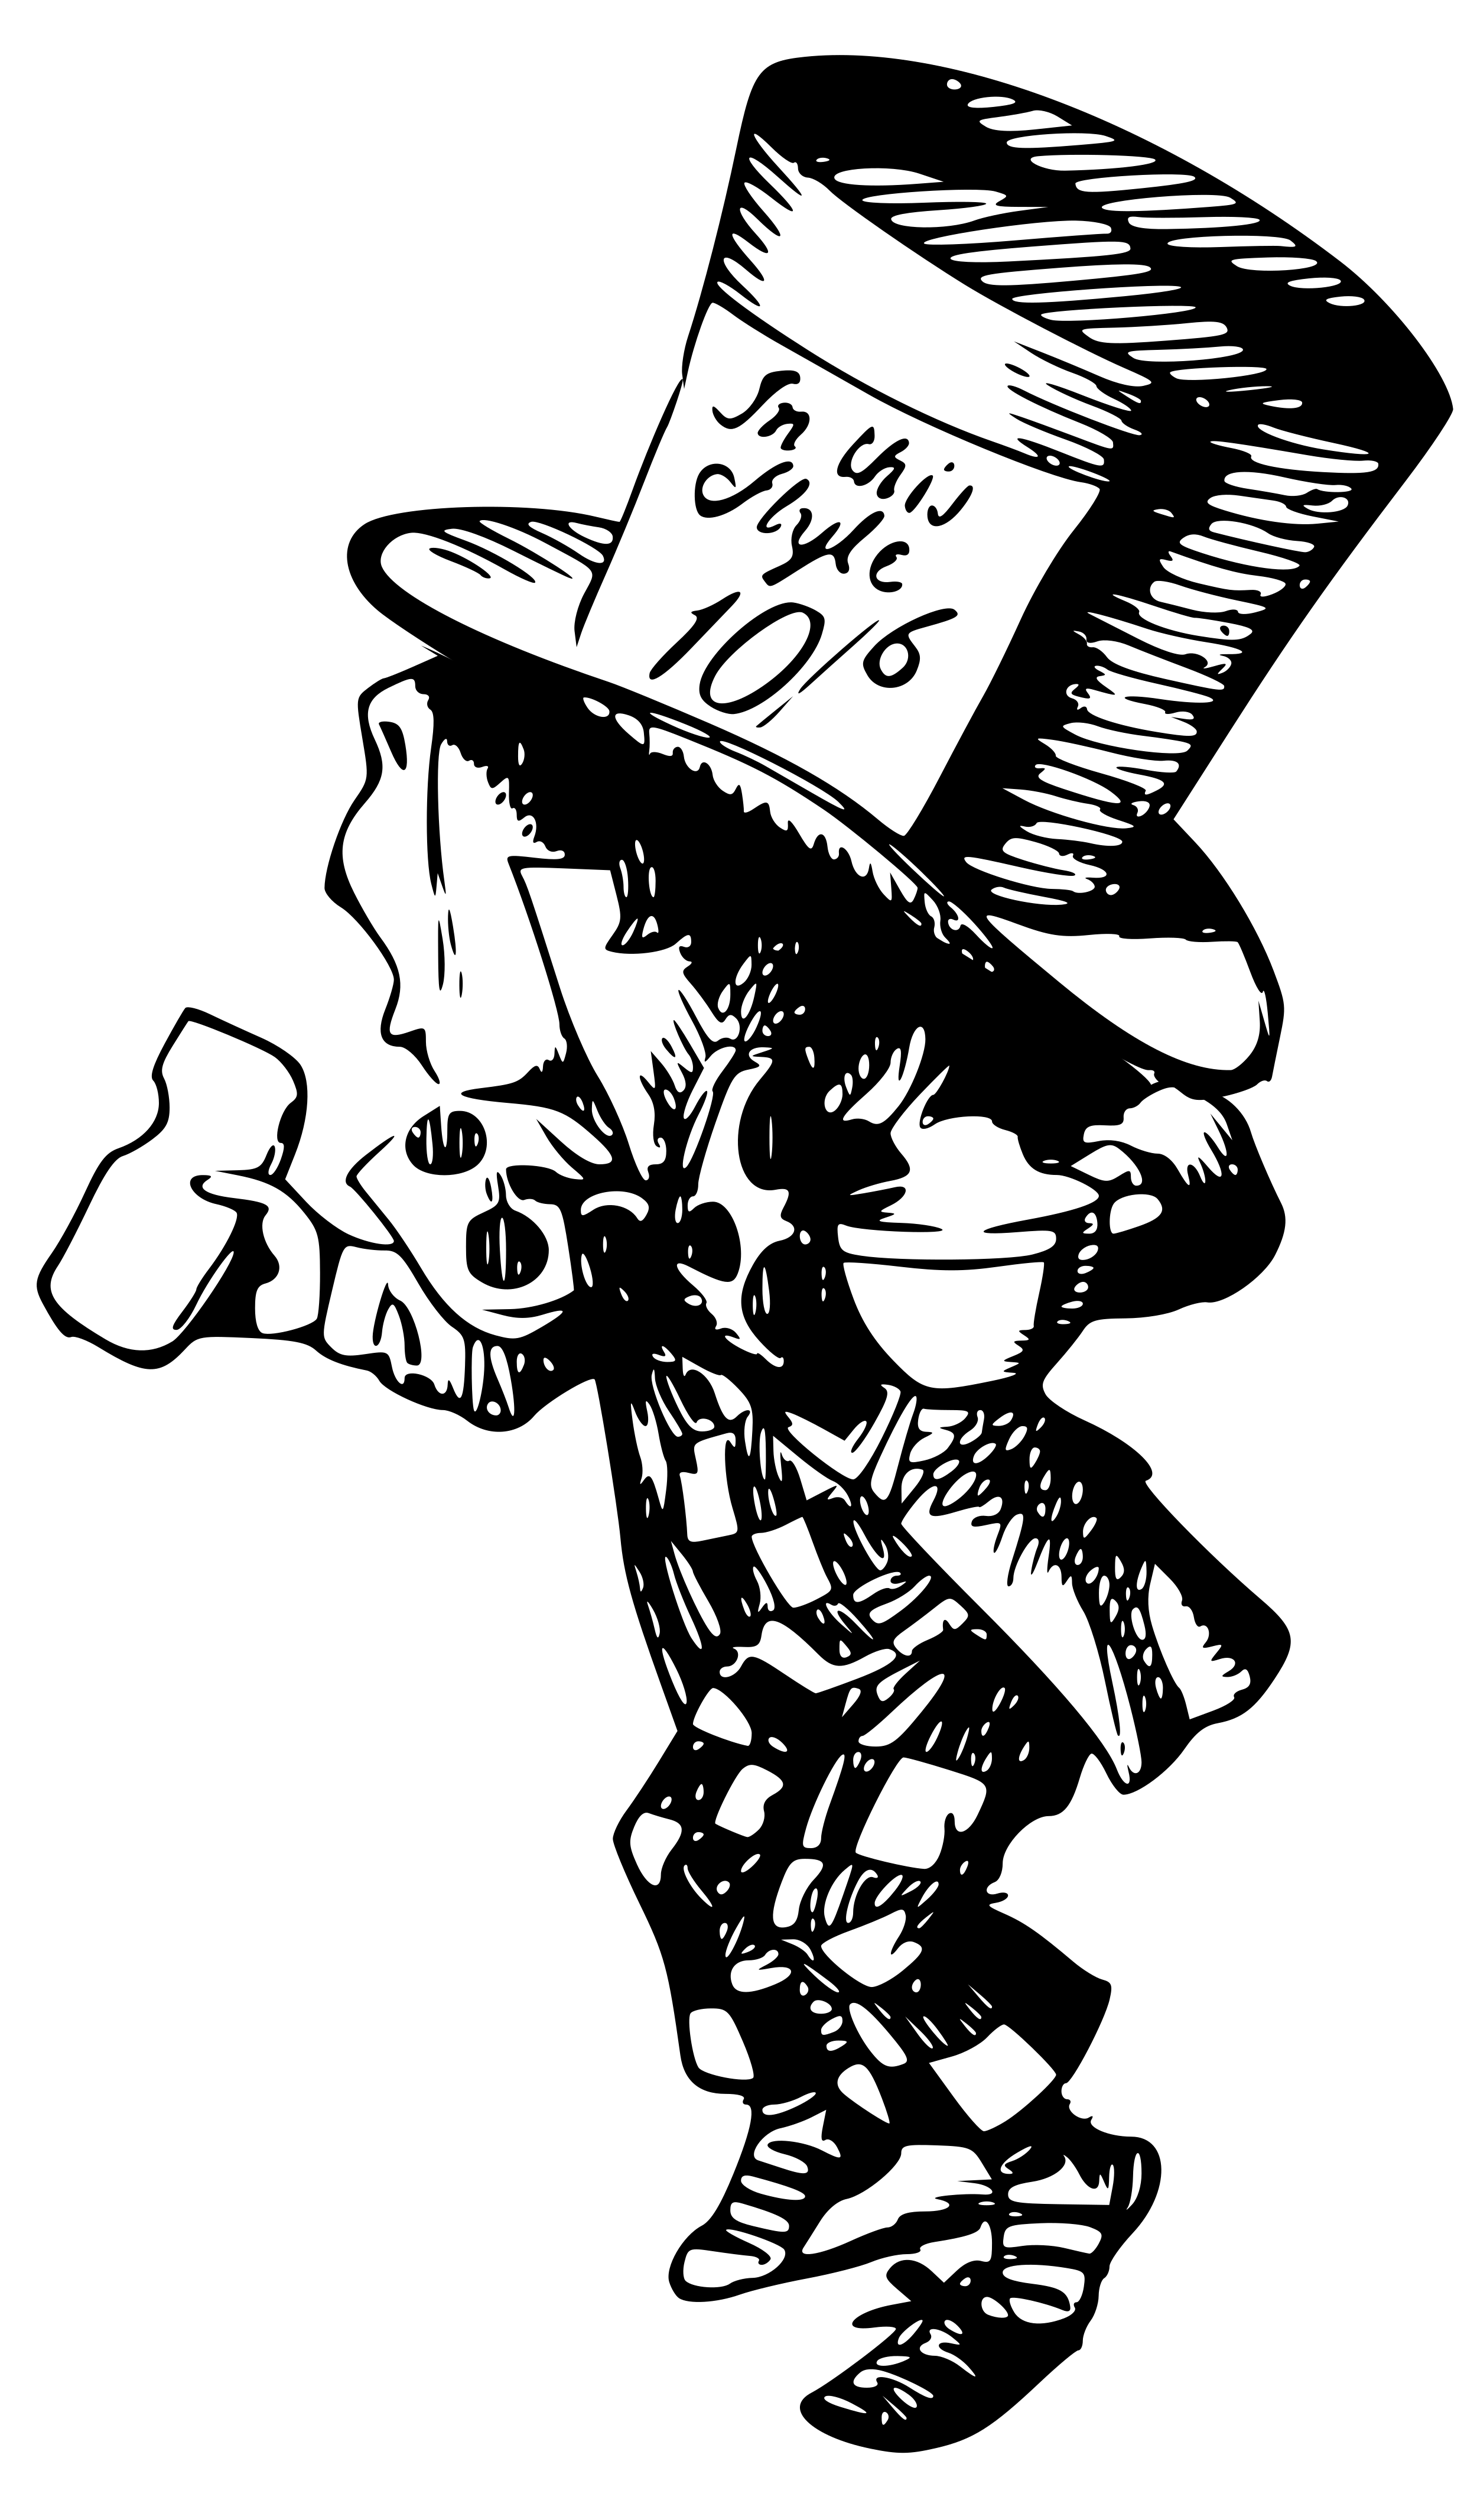 <?xml version="1.0" encoding="UTF-8" standalone="no"?>
<svg height="226.292" viewBox="0 0 417.051 442.837" width="133.727" xml:space="preserve" xmlns="http://www.w3.org/2000/svg"><defs><linearGradient gradientUnits="userSpaceOnUse" x1="333.85" x2="305.263" y1="220.565" y2="186.497">
	<stop offset="0" stop-color="#ffd69f"></stop>
	<stop offset="1" stop-color="#ff9f3f"></stop>
</linearGradient><linearGradient gradientUnits="userSpaceOnUse" x2="0" y1="244.634" y2="170.481">
	<stop offset="0" stop-color="#7f4000"></stop>
	<stop offset="1"></stop>
</linearGradient><linearGradient gradientUnits="userSpaceOnUse" x2="0" y1="280.684" y2="270.868">
	<stop offset="0" stop-color="#444"></stop>
	<stop offset="1" stop-color="#d0d0d0"></stop>
</linearGradient></defs>



<path d="m245.734,559.699c-16.634-3.413-24.996-11.426-16.519-15.829 5.577-2.897 23.75-16.629 23.75-17.946 0-.672-2.714-.858-6.032-.413-10.913,1.464-6.59-4.247 4.837-6.391l5.536-1.039-4.007-3.446c-3.447-2.965-3.724-3.787-1.986-5.881 2.808-3.383 7.6-3.039 11.733.844l3.49,3.279 3.697-3.474c2.368-2.225 4.808-3.183 6.786-2.666 2.723.712 3.088.111 3.088-5.083 0-5.364-2.035-8.08-3.272-4.368-.521,1.564-4.343,2.772-12.926,4.087-2.689.412-4.515,1.354-4.058,2.093s-1.267,1.344-3.83,1.344-7.07,1.006-10.014,2.236-11.131,3.319-18.194,4.643-15.575,3.371-18.916,4.549c-6.556,2.313-14.476,2.769-17.178.989-.925-.609-2.161-2.645-2.748-4.524-1.319-4.225 3.806-13.107 9.189-15.928 2.595-1.36 5.306-5.805 8.91-14.608 5.249-12.823 6.485-19.58 3.583-19.58-.878,0-1.178-.679-.665-1.508 .563-.911-1.492-1.508-5.189-1.508-7.365,0-11.679-3.689-12.684-10.848-3.473-24.723-4.417-28.224-11.59-42.948-4.114-8.446-7.481-16.629-7.481-18.185s1.738-5.167 3.862-8.023 6.23-9.071 9.124-13.811l5.262-8.617-4.738-13.248c-8.191-22.904-10.441-31.053-11.36-41.145-.836-9.184-6.51-44.046-7.299-44.851-1.123-1.145-13.944,6.598-17.064,10.307-4.554,5.412-12.996,6.023-18.913,1.369-2.109-1.659-5.198-3.016-6.864-3.016-4.539,0-16.38-5.457-17.957-8.276-.76-1.358-2.349-2.66-3.531-2.893-7.195-1.418-11.572-3.138-14.325-5.631-2.488-2.252-6.225-2.973-18.257-3.522-14.72-.671-15.226-.585-18.737,3.19-7.099,7.632-11.165,7.526-24.483-.641-3.187-1.955-6.629-3.234-7.648-2.843-1.788.686-3.937-1.822-8.002-9.339-2.799-5.176-2.435-7.281 2.47-14.284 2.419-3.453 6.644-11.185 9.389-17.182 3.98-8.695 5.902-11.222 9.486-12.471 6.956-2.425 11.41-7.412 11.41-12.777 0-2.592-.712-5.425-1.582-6.295-1.104-1.104-.131-4.271 3.219-10.48 2.64-4.894 5.255-9.41 5.81-10.035s3.687.157 6.96,1.738 9.796,4.575 14.496,6.653 9.686,5.52 11.081,7.648c3.116,4.755 2.48,15.141-1.547,25.285l-2.784,7.012 5.924,6.362c3.258,3.499 8.639,7.623 11.956,9.165 5.963,2.771 12.818,3.783 12.818,1.893 0-1.241-10.869-14.689-12.415-15.36-2.645-1.149-.807-4.794 4.498-8.919 8.739-6.796 10.896-7.263 3.77-.817-3.525,3.189-6.409,6.28-6.409,6.87s1.188,2.534 2.639,4.321 4.366,5.357 6.477,7.934 6.182,8.655 9.048,13.506c6.448,10.916 13.111,16.941 21.123,19.098 5.561,1.497 6.804,1.274 12.956-2.331 7.86-4.606 7.956-5.836.272-3.478-3.772,1.158-7.142,1.19-11.233.107l-5.845-1.547 7.992-.156c6.242-.122 14.317-2.502 17.931-5.285 .158-.122-.552-5.634-1.578-12.249-1.66-10.698-2.224-12.032-5.108-12.073-1.783-.025-3.684-.487-4.224-1.027s-1.924-.62-3.075-.178c-1.903.73-5.151-4.717-5.151-8.638 0-1.915 11.935-1.308 14.094.717 .957.898 3.32,1.803 5.252,2.012 3.412.37 3.391.277-.754-3.239-2.347-1.991-5.574-5.894-7.172-8.674l-2.906-5.055 7.019,6.409c4.371,3.991 8.454,6.409 10.822,6.409 5.239,0 4.766-2.254-1.669-7.963-8.105-7.19-10.663-8.175-24.318-9.364-13.914-1.211-17.145-3.006-7.501-4.167 9.252-1.113 10.63-1.585 13.395-4.581 1.874-2.031 2.686-2.218 3.274-.754 .483,1.203.827.905.9-.781 .065-1.5.798-2.309 1.627-1.796s1.556-.296 1.614-1.796c.096-2.473.213-2.454 1.255.207 1.096,2.802 1.188,2.785 2.014-.375 .476-1.821.251-3.691-.501-4.155s-1.366-2.257-1.366-3.983c0-3.817-8.311-30.045-14.37-45.348-.963-2.432-.296-2.583 7.41-1.677 6.283.738 8.468.511 8.468-.882 0-1.069-.998-1.494-2.319-.987s-2.688-.072-3.174-1.338c-.47-1.225-1.578-1.781-2.461-1.235-1.007.623-1.247.057-.643-1.517 1.526-3.976-.356-7.481-2.888-5.379-1.635,1.357-2.086,1.183-2.086-.804 0-1.395-.532-2.207-1.182-1.805s-1.104-1.595-1.01-4.437c.159-4.779-.022-4.992-2.402-2.838-2.325,2.104-2.665,2.091-3.519-.134-.52-1.355-.568-3.073-.108-3.818s-.216-.95-1.503-.457c-1.29.495-2.34.109-2.34-.86s-.63-1.369-1.399-.893-1.836-.512-2.37-2.195-1.601-2.67-2.37-2.195-1.42-.023-1.445-1.109c-.026-1.13-.752-.759-1.697.868-1.557,2.681-1.028,24.891.92,38.626 .621,4.377.523,4.634-.572,1.508l-1.321-3.77-.329,3.77c-.312,3.574-.389,3.534-1.48-.754-1.659-6.52-1.679-27.047-.038-38.405 .982-6.798.915-10.061-.224-10.764-.898-.555-1.167-1.764-.597-2.686 .591-.956.026-1.677-1.315-1.677-1.293,0-2.351-1.018-2.351-2.262 0-2.819-.941-2.761-7.54.458-6.211,3.03-7.348,7.294-3.889,14.583 3.529,7.436 2.898,11.444-2.836,18.014-7.317,8.384-8.112,15.038-3.013,25.219 2.224,4.441 5.552,10.111 7.395,12.599 5.838,7.882 6.995,13.384 4.272,20.316-2.857,7.274-2.101,8.462 4.027,6.326 4.459-1.555 4.601-1.466 4.601,2.895 0,2.474 1.096,6.171 2.435,8.215s1.848,3.708 1.131,3.698-2.837-2.385-4.711-5.278c-1.888-2.915-4.663-5.259-6.224-5.259-5.323,0-6.81-3.823-4.111-10.569 1.338-3.344 2.432-7.11 2.432-8.37 0-3.779-9.958-17.373-14.949-20.408-2.56-1.557-4.646-4.028-4.636-5.491 .04-5.913 4.562-19.168 8.458-24.789 4.134-5.966 4.138-5.993 2.214-17.444-1.901-11.315-1.879-11.506 1.608-14.189 1.944-1.496 3.958-2.734 4.475-2.753s4.153-1.455 8.08-3.192l7.141-3.159-4.744-2.885c29.359,11.713 202.296,113.628 206.153,123.982 3.812-2.04 10.383-2.206 11.566-.291 .473.766 2.803,1.819 5.177,2.34 5.01,1.1 9.914,5.954 11.465,11.347 1.013,3.525 5.478,14.022 8.49,19.96 2.071,4.082 1.587,8.304-1.685,14.718-3.238,6.347-14.429,14.131-19.165,13.331-1.487-.251-5.078.643-7.981,1.987-3.064,1.419-9.39,2.48-15.079,2.529-8.512.073-10.099.54-12.064,3.548-1.244,1.905-4.512,5.976-7.261,9.047-4.302,4.805-4.76,6.031-3.279,8.799 .946,1.768 5.91,5.097 11.031,7.398 14.346,6.445 23.143,15.105 17.315,17.048-1.897.632 17.829,20.963 32.393,33.387 10.259,8.751 10.847,12.134 3.928,22.581-5.499,8.302-9.207,11.182-16.048,12.466-3.655.686-6.194,2.671-9.426,7.368-4.253,6.181-13.152,12.819-17.186,12.819-1.063,0-3.23-2.706-4.815-6.013s-3.496-5.817-4.246-5.577-2.212,3.306-3.248,6.815c-2.357,7.982-4.659,10.807-8.808,10.807-5.103,0-12.969,8.082-12.969,13.325 0,2.562-.959,4.815-2.262,5.315-3.455,1.326-2.751,4.337.754,3.225 1.659-.526 3.016-.28 3.016.547s-1.527,1.754-3.393,2.059c-2.947.482-2.638.886 2.354,3.082 5.669,2.494 9.834,5.39 19.489,13.554 2.708,2.29 6.367,4.548 8.131,5.018 2.744.731 3.048,1.546 2.103,5.639-1.376,5.956-10.596,23.633-12.326,23.633-.703,0-1.278,1.018-1.278,2.262s.719,2.262 1.597,2.262 1.225.602.771,1.337c-1.211,1.959 3.223,5.146 5.339,3.838 1.144-.707 1.412-.477.729.627-1.302,2.106 4.953,4.754 11.231,4.754 11.182,0 11.435,15.5.446,27.249-3.597,3.846-6.541,8.07-6.541,9.386s-.679,2.813-1.508,3.325-1.53,2.758-1.556,4.99-1.044,5.375-2.262,6.985-2.214,4.155-2.214,5.655-.564,2.728-1.254,2.728-5.609,4.106-10.933,9.124c-13.416,12.647-18.829,16.063-29.282,18.478-7.528,1.739-10.642,1.763-18.541.142zm4.905-8.037c.477-.772.291-1.76-.414-2.196s-1.281.196-1.281,1.404c0,2.543.476,2.765 1.695.792zm5.342-.624c0-.286-1.527-1.813-3.393-3.393l-3.393-2.873 2.873,3.393c2.7,3.188 3.913,4.079 3.913,2.873zm-15.503-4.13c-3.136-1.655-6.488-2.523-7.449-1.929-1.033.638.682,1.832 4.194,2.918 8.715,2.695 9.68,2.402 3.256-.989zm16.176-2.381c-4.497-3.289-5.973-2.295-2.043,1.376 1.997,1.866 3.895,2.773 4.216,2.016s-.656-2.284-2.173-3.393zm6.866.284c0-1.067-8.982-5.508-14.12-6.982-2.904-.833-5.203-.701-6.497.373-3.115,2.585-2.372,4.308 1.857,4.308 2.189,0 3.455-.653 2.927-1.508-1.582-2.56 4.278-1.65 9.048,1.406 4.571,2.928 6.786,3.712 6.786,2.403zm9.836-8.294c-1.482-1.638-3.962-3.38-5.511-3.871-3.998-1.269-3.507-3.572.576-2.7 3.308.707 3.32.665.466-1.649-3.244-2.631-7.587-3.238-6.114-.855 .516.835-.118,1.924-1.41,2.42-3.178,1.22-1.465,3.593 2.624,3.635 1.817.018 5,1.36 7.074,2.982 4.842,3.787 5.702,3.802 2.297.038zm-18.13-1.546c2.542-1.092 2.26-1.313-1.796-1.402-2.647-.058-5.231.573-5.744,1.402-1.118,1.809 3.331,1.809 7.54,0zm2.681-7.557c1.428-1.668 2.597-3.37 2.597-3.783 0-1.392-5.967,2.965-6.709,4.898-1.12,2.918 1.197,2.289 4.112-1.116zm12.435-2.424c-1.343-1.343-2.898-1.984-3.457-1.426s-.017,1.647 1.203,2.418c3.562,2.253 4.907,1.661 2.254-.992zm30.116-2.08c2.177-.828 3.539-2.185 3.025-3.016s-.292-1.511.492-1.511 1.715-1.968 2.068-4.372c.588-4.004.19-4.447-4.73-5.261-9.986-1.652-18.189-1.097-18.189,1.232 0,1.48 2.6,2.478 8.314,3.192 8.049,1.006 10.116,2.247 10.754,6.458 .2,1.32-.556,1.644-2.22.951-4.998-2.081-13.957-4.084-14.745-3.297-.442.442.085,2.228 1.171,3.967 2.169,3.473 7.601,4.113 14.06,1.658zm-15.826-.864c0-1.48-4.228-5.17-5.924-5.17-2.25,0-2.031,4.105.269,5.033 2.675,1.079 5.655,1.152 5.655.137zm-72.154-10.537c4.766-.099 10.619-5.295 8.97-7.963-1.085-1.755-15.381-6.624-16.415-5.59-.315.315 2.587,1.97 6.449,3.679 3.881,1.717 6.595,3.797 6.068,4.65-.525.849-1.633,1.544-2.462,1.544s-1.193-.509-.809-1.131-.763-1.247-2.55-1.389-6.438-.735-10.336-1.319c-6.802-1.018-7.128-.897-8.108,3.008-.562,2.237-.426,4.645.301,5.349 2.068,2.004 10.142,2.524 12.485.804 1.164-.854 4.046-1.593 6.405-1.642zm61.598.754c0-.878-.679-1.178-1.508-.665s-1.508,1.231-1.508,1.597 .679.665 1.508.665 1.508-.719 1.508-1.597zm12.346-6.973c-1.089-.436-2.389-.382-2.89.119s.39.857 1.979.792c1.757-.072 2.114-.43.911-.911zm-46.134-4.248c4.533-2.073 9.167-3.77 10.298-3.77s2.446-1.018 2.924-2.262c.595-1.55 3.018-2.262 7.701-2.262 7.085,0 9.387-2.314 3.44-3.46-3.34-.643 7.532-1.764 12.818-1.321 4.831.405 2.721-2.558-2.262-3.176l-4.901-.608 4.879-.241 4.879-.241-2.81-4.62c-2.633-4.33-3.436-4.642-12.795-4.981-8.6-.311-9.986.001-9.986,2.248 0,3.353-10.078,11.781-15.414,12.89-2.552.531-5.394,2.924-7.515,6.328-1.876,3.011-3.965,6.323-4.642,7.36-2.052,3.143 4.372,2.238 13.386-1.885zm69.986.74c1.391-2.6 1.04-3.251-2.472-4.587-2.252-.856-8.556-1.359-14.009-1.117-9.009.4-9.959.753-10.401,3.868-.451,3.176-.063,3.363 5.278,2.545 3.17-.486 8.479-.231 11.796.567s6.517,1.519 7.11,1.602 1.808-1.212 2.7-2.879zm-87.468-4.961c0-1.777-3.695-3.542-13.194-6.305-2.685-.781-3.393-.381-3.393,1.916 0,2.169 1.622,3.293 6.409,4.444 9.016,2.168 10.179,2.162 10.179-.056zm65.124-3.595c-1.089-.436-2.389-.382-2.89.119s.39.857 1.979.792c1.757-.072 2.114-.43.911-.911zm34.4-11.2c0-8.183-2.229-7.383-2.405.862-.079,3.699-.757,7.633-1.508,8.741s-.177.721 1.274-.862c1.568-1.709 2.639-5.258 2.639-8.742zm-41.845,8.216c-1.037-.418-2.733-.418-3.77,0s-.188.761 1.885.761 2.922-.342 1.885-.761zm33.694-4.505c.536-2.856.553-5.613.039-6.127s-.983,1.044-1.041,3.463c-.092,3.819-.277,4.001-1.402,1.382-1.176-2.737-1.306-2.76-1.402-.251-.137,3.578-3.392,2.483-5.586-1.88-.941-1.87-2.462-4.028-3.38-4.794s-1.36-.959-.982-.429c1.876,2.629-2.684,6.327-8.965,7.269-5.007.751-6.824,1.703-6.814,3.57 .012,2.194 1.989,2.577 14.286,2.768l14.273.221 .974-5.192zm-86.848,2.73c0-1.132-4.502-2.837-14.702-5.568-2.328-.623-3.393-.25-3.393,1.189 0,1.154 2.545,2.81 5.655,3.681 7.226,2.023 12.441,2.316 12.441.698zm.592-8.412c-.451-1.177-3.314-2.729-6.361-3.449s-5.201-1.963-4.787-2.762c1.028-1.979 10.148-.985 15.27,1.663 5.566,2.878 6.254,2.735 4.311-.895-.9-1.682-2.387-2.594-3.304-2.027-1.153.713-1.373-.444-.712-3.749l.956-4.78-4.113,2.102c-2.262,1.156-6.225,2.556-8.806,3.111-5.104,1.098-9.816,7.971-6.231,9.087 1.032.321 3.911,1.262 6.4,2.092 6.451,2.151 8.316,2.052 7.378-.393zm56.887.773c-1.648-1.044-1.44-1.524.995-2.297 1.693-.537 3.944-2.02 5.002-3.295 1.213-1.462-.128-1.107-3.631.96-5.178,3.055-6.212,6.028-2.077,5.975 1.177-.015 1.078-.478-.288-1.343zm-.932-13.511c4.814-2.982 14.325-11.714 14.325-13.152 0-1.421-13.226-14.193-14.697-14.193-.75,0-2.888,1.622-4.75,3.604s-6.324,4.427-9.916,5.432l-6.53,1.828 6.996,9.647c3.848,5.306 7.683,9.645 8.522,9.642s3.561-1.267 6.049-2.808zm-34.838-6.423c-3.655-9.479-5.458-11.124-9.455-8.628-3.623,2.263-4.101,4.906-1.322,7.318 3.252,2.823 12.42,8.74 12.881,8.314 .242-.224-.705-3.376-2.104-7.004zm-24.022,2.171c2.931-1.398 5.329-3.054 5.329-3.68s-1.866-.166-4.147,1.024-5.674,2.167-7.54,2.173-3.393.688-3.393,1.517c0,2.232 3.734,1.836 9.75-1.033zm-15.263-18.28c-3.765-8.725-4.353-9.337-8.971-9.337-2.718,0-5.336.637-5.817,1.416-1.054,1.706.525,12.452 2.237,15.222 1.326,2.145 13.577,4.507 15.437,2.977 .629-.517-.67-5.142-2.886-10.278zm45.354,6.333c1.937-.743 1.196-2.342-3.912-8.443-6.074-7.255-9.617-9.916-11.156-8.377-1.152,1.152 2.098,8.618 5.79,13.302 3.485,4.421 5.214,5.077 9.277,3.518zm-17.222-5.115c1.829-1.182 1.613-1.466-1.131-1.485-1.866-.013-3.393.655-3.393,1.485 0,1.889 1.6,1.889 4.524,0zm21.965-4.193-4.264-4.101 3.483,4.882c1.916,2.685 3.835,4.531 4.264,4.101s-1.138-2.627-3.483-4.882zm4.954-.313c-1.832-2.478-3.665-4.172-4.072-3.764-.678.678 5.626,8.269 6.867,8.269 .295,0-.963-2.027-2.795-4.505zm-29.303.574c1.312-.503 2.385-1.884 2.385-3.069 0-1.686-.654-1.803-3.016-.54-1.659.888-3.016,2.269-3.016,3.069 0,1.703.444,1.769 3.647.54zm40.084.346c0-.313-1.188-1.501-2.639-2.639-2.392-1.876-2.445-1.822-.569.569 1.97,2.512 3.208,3.311 3.208,2.07zm-24.127-4.524c0-.313-1.188-1.501-2.639-2.639-2.392-1.876-2.445-1.822-.569.569 1.97,2.512 3.208,3.311 3.208,2.07zm25.635,0c0-.313-1.188-1.501-2.639-2.639-2.392-1.876-2.445-1.822-.569.569 1.97,2.512 3.208,3.311 3.208,2.07zm-42.222-2.285c0-1.695-3.922-3.276-5.13-2.068-1.815,1.815-.825,3.415 2.114,3.415 1.659,0 3.016-.606 3.016-1.347zm45.238-.682c0-.286-1.527-1.813-3.393-3.393l-3.393-2.873 2.873,3.393c2.7,3.188 3.913,4.079 3.913,2.873zm-52.088-5.616c-1.293-2.092-2.197-1.702-2.197.947 0,1.293.69,1.925 1.533,1.404s1.142-1.579.665-2.351zm-9.107-.695c6.488-2.711 5.713-5.783-1.151-4.563-4.347.773-4.465.696-1.364-.896 1.866-.958 3.393-2.317 3.393-3.019 0-1.767-2.635-1.606-3.77.23-.513.829-2.61,1.508-4.66,1.508-3.963,0-6.029,3.051-4.596,6.786 1.108,2.888 5.165,2.873 12.149-.046zm15.029-.978c-7.671-5.794-9.002-6.278-3.949-1.435 2.709,2.596 5.684,4.72 6.612,4.72s-.27-1.479-2.663-3.286zm26.06,1.09c0-1.208-.565-1.846-1.257-1.419s-1.257,1.415-1.257,2.196 .565,1.419 1.257,1.419 1.257-.988 1.257-2.196zm-5.119-3.946c6.214-5.122 6.815-6.649 3.168-8.049-1.46-.56-3.272.137-4.476,1.724-2.837,3.739-2.623,1.067.268-3.346 1.313-2.003 2.161-4.69 1.885-5.97-.43-1.993-1.043-2.045-4.272-.36-2.073,1.082-7.332,3.248-11.687,4.813s-7.917,3.469-7.917,4.23c0,2.565 11.117,11.592 14.277,11.592 1.722,0 5.661-2.085 8.753-4.634zm-45.031-13.462c.747-2.834.248-2.459-2.011,1.508-1.652,2.903-3.006,6.296-3.007,7.54-.003,2.756 3.637-3.808 5.018-9.048zm18.985,7.54c-.903-1.687-3.086-2.974-4.954-2.92l-3.34.096 3.239,1.307c1.781.719 3.687,2.033 4.236,2.92 1.785,2.888 2.479,1.699.819-1.402zm-15.793-1.217c-.464-.464-1.681-.001-2.704,1.03-1.478,1.489-1.305,1.662.844.844 1.487-.566 2.324-1.409 1.86-1.874zm-7.788-4.061c.477-1.244.211-2.262-.593-2.262s-1.461,1.018-1.461,2.262 .267,2.262.593,2.262 .983-1.018 1.461-2.262zm24.493-3.361c-.501-.501-.857.39-.792,1.979 .072,1.757.43,2.114.911.911 .436-1.089.382-2.389-.119-2.89zm-4.187-2.67c.272-2.488 2.147-6.267 4.168-8.398 4.138-4.364 3.493-5.927-2.446-5.927-3.401,0-4.472,1.058-6.534,6.459-3.59,9.401-3.297,13.472.926,12.872 2.517-.357 3.52-1.65 3.887-5.006zm12.496-4.117c3.371-9.758 3.353-9.492.482-7.11-3.793,3.148-6.595,9.742-5.66,13.318 1.121,4.286 1.858,3.402 5.178-6.208zm24.147,6.756c1.876-2.392 1.822-2.445-.569-.569-2.512,1.97-3.311,3.208-2.07,3.208 .313,0 1.501-1.188 2.639-2.639zm-21.304-1.814c0-4.873 3.361-10.817 5.625-9.948 1.139.437 1.657.124 1.15-.696-1.479-2.393-3.523-1.734-5.38,1.735-2.775,5.185-4.349,11.853-2.798,11.853 .771,0 1.403-1.325 1.403-2.945zm-10.195-3.795c.392-2.048.131-3.365-.578-2.927-1.249.772-1.879,6.651-.712,6.651 .318,0 .899-1.676 1.29-3.724zm-32.647-2.423c-2.147-2.552-3.904-5.379-3.904-6.283s-.394-1.249-.876-.767c-1.061,1.061 1.479,6.045 4.744,9.311 4.098,4.098 4.122,2.596.036-2.26zm54.644.032c1.929-2.442 2.716-4.44 1.75-4.44-1.81,0-7.38,5.903-7.469,7.917-.102,2.304 2.312.837 5.719-3.476zm12.326-1.747c0-2.123-2.813.134-4.735,3.8-1.723,3.286-1.713,3.289 1.5.436 1.779-1.58 3.235-3.486 3.235-4.236zm-59.187-.557c-1.437-1.437-4.318.891-3.247,2.623 .637,1.03 1.48,1.004 2.563-.079 .888-.888 1.196-2.033.684-2.544zm54.002-.284c-.505-.505-2.09.307-3.522,1.806-2.488,2.605-2.448,2.646.919.919 1.937-.993 3.108-2.22 2.603-2.725zm-73.228-1.992c0-1.735 1.357-4.88 3.016-6.989 3.977-5.056 3.806-7.426-.614-8.535-1.996-.501-4.614-1.289-5.816-1.75-1.438-.552-2.847.756-4.115,3.817-1.653,3.992-1.544,5.509.767,10.634 2.885,6.398 6.762,8.017 6.762,2.823zm27.943-5.596c-1.013-1.013-5.323,2.748-5.323,4.645 0,.856 1.361.325 3.025-1.181s2.698-3.065 2.298-3.464zm58.585,3.395c.515-1.342.262-1.947-.593-1.419-.82.507-1.491,1.56-1.491,2.34 0,2.169 1.081,1.691 2.083-.921zm-7.85-3.315c.934-2.281 1.556-5.609 1.382-7.396s.401-3.693 1.28-4.236c.926-.573 1.597.317 1.597,2.118 0,4.766 3.905,3.686 6.497-1.796 4.115-8.706 4.036-8.83-8.005-12.606-6.22-1.951-12.034-3.56-12.918-3.576-1.982-.035-14.783,25.542-13.46,26.895 1.007,1.03 14.72,4.288 19.253,4.574 1.595.101 3.363-1.507 4.375-3.978zm-33.44-4.711c0-1.554 1.081-5.796 2.403-9.425 4.121-11.317 5.042-15.012 3.503-14.06-2.06,1.273-8.304,13.995-10.138,20.657-1.407,5.111-1.279,5.655 1.337,5.655 1.824,0 2.894-1.045 2.894-2.826zm-33.175-1.033c0-.366-.679-.665-1.508-.665s-1.508.719-1.508,1.597 .679,1.178 1.508.665 1.508-1.231 1.508-1.597zm15.591-1.392c1.229-1.229 1.893-3.546 1.474-5.149-.505-1.93.304-3.484 2.396-4.603 4.342-2.324 3.962-4.106-1.474-6.918-3.827-1.979-5.042-2.055-6.992-.437-2.145,1.78-8.622,14.912-7.64,15.49 1.556.916 8.142,3.667 8.978,3.751 .563.056 2.029-.904 3.259-2.133zm-24.639-8.498c0-.829-.679-1.089-1.508-.576s-1.508,1.611-1.508,2.44 .679,1.089 1.508.576 1.508-1.611 1.508-2.44zm9.048-2.084c0-1.244-.267-2.262-.593-2.262s-.983,1.018-1.461,2.262-.211,2.262.593,2.262 1.461-1.018 1.461-2.262zm119.997-5.655c-.463-1.866-.452-2.545.024-1.508 1.368,2.979 3.63,2.196 3.63-1.257 0-1.728-1.407-8.651-3.126-15.384-4.903-19.204-8.892-24.743-5.11-7.095 2.108,9.835 2.763,16.127 1.553,14.917-.358-.358-2.001-7.259-3.651-15.337s-4.411-16.969-6.135-19.759-3.145-6.349-3.158-7.91c-.019-2.384-.257-2.476-1.485-.576-1.182,1.829-1.466,1.613-1.485-1.131-.025-3.662-2.236-4.571-3.67-1.508-.485,1.037-.481-.829.009-4.147 1.049-7.101.021-6.573-3.156,1.621-1.351,3.484-2.056,4.368-1.714,2.149 .319-2.073 1.08-4.957 1.69-6.409 .66-1.57.449-2.639-.521-2.639-1.897,0-6.232,7.814-6.232,11.235 0,1.285-.612,2.337-1.36,2.337s-.335-3.223.918-7.163c3.908-12.284 4.109-14.104 1.449-13.083-1.303.5-3.148,3.269-4.1,6.155s-2.022,4.955-2.377,4.6 .056-2.491.913-4.747c1.528-4.02 1.466-4.08-3.152-3.066-3.611.793-4.549.557-4.016-1.009 .383-1.124 2.164-1.831 3.959-1.57 1.937.281 3.641-.511 4.193-1.95 1.332-3.471-.45-4.586-3.408-2.131-1.392,1.155-2.595,1.852-2.675,1.549s-3.034.315-6.564,1.373c-7.395,2.216-8.858,1.51-6.399-3.084 2.963-5.536-.047-5.573-4.671-.057-2.407,2.871-4.377,5.795-4.377,6.497s10.029,11.293 22.286,23.535c22.315,22.287 35.577,38.025 38.592,45.799 1.93,4.975 4.517,5.562 3.325.754zm-2.258-6.283c-.066-1.59.291-2.48.792-1.979s.555,1.802.119,2.89c-.481,1.203-.839.846-.911-.911zm-69.484,3.466c0-.829-.679-1.089-1.508-.576s-1.508,1.611-1.508,2.44 .679,1.089 1.508.576 1.508-1.611 1.508-2.44zm33.152-1.042c-.02-2.197-.225-2.237-1.485-.288-1.908,2.953-1.908,4.949 0,3.77 .829-.513 1.498-2.079 1.485-3.482zm-37.13.466c.477-1.244.211-2.262-.593-2.262s-1.461,1.018-1.461,2.262 .267,2.262.593,2.262 .983-1.018 1.461-2.262zm32.032-1.854c-.501-.501-.857.39-.792,1.979 .072,1.757.43,2.114.911.911 .436-1.089.382-2.389-.119-2.89zm-1.775-4.932c.701-2.62.582-3.08-.389-1.508-.769,1.244-1.851,3.958-2.406,6.032-.701,2.62-.582,3.08.389,1.508 .769-1.244 1.851-3.958 2.406-6.032zm17.429,3.304c-.02-2.197-.225-2.237-1.485-.288-1.908,2.953-1.908,4.949 0,3.77 .829-.513 1.498-2.079 1.485-3.482zm-91.961-1.131c0-.366-.679-.665-1.508-.665s-1.508.719-1.508,1.597 .679,1.178 1.508.665 1.508-1.231 1.508-1.597zm22.224-.198c-1.402-1.402-3.055-2.044-3.672-1.426s-.125,1.754 1.095,2.526c3.671,2.322 5.303,1.625 2.577-1.1zm43.732-1.5c2.65-5.706 1.109-6.234-1.797-.615-1.327,2.565-1.885,4.659-1.242,4.652s2.011-1.823 3.039-4.037zm-52.385-1.25c0-3.431-7.858-12.629-10.894-12.752-1.181-.048-5.694,8.013-5.694,10.171 0,1.056 10.388,5.195 15.456,6.158 .622.118 1.131-1.491 1.131-3.576zm47.814-5.843c11.896-14.533 6.956-14.563-8.369-.051-3.863,3.658-7.533,6.656-8.155,6.66s-1.131.687-1.131,1.516 2.205,1.499 4.901,1.488c4.183-.017 6.052-1.426 12.754-9.614zm19.111,4.278c.515-1.342.262-1.947-.593-1.419-.82.507-1.491,1.56-1.491,2.34 0,2.169 1.081,1.691 2.083-.921zm69.301-8.608c-.448-.725.532-1.67 2.178-2.101 2.105-.551 2.761-1.668 2.212-3.768-.553-2.114-1.25-2.516-2.388-1.378-.884.884-2.659,1.587-3.945,1.562-1.907-.037-1.845-.332.333-1.601 3.571-2.079 1.7-4.779-2.409-3.475-2.994.95-3.074.813-1.004-1.708 2.076-2.528 1.98-2.671-1.229-1.844-2.831.73-3.158.51-1.755-1.18 1.847-2.226.608-5.806-1.548-4.473-.713.441-1.53-.736-1.816-2.614s-1.328-3.254-2.315-3.056-1.453-.531-1.036-1.62-1.131-3.869-3.441-6.179l-4.2-4.2-1.326,5.609c-.882,3.73-.71,7.7.513,11.851 2.061,6.993 6.164,16.404 7.652,17.552 .538.415 1.425,2.586 1.973,4.825l.996,4.071 6.685-2.478c3.677-1.363 6.318-3.071 5.87-3.796zm-106.027-2.358c-2.163-.721-2.439-.403-3.702,4.259l-1.021,3.77 3.229-3.725c2.048-2.363 2.594-3.937 1.493-4.304zm41.223-.219c-1.015-1.014-3.524,3.292-3.488,5.986 .018,1.311.907.679 2.115-1.506 1.147-2.072 1.764-4.088 1.373-4.48zm39.657,2.593c-.418-1.037-.761-.189-.761,1.885s.342,2.922.761,1.885 .418-2.733 0-3.77zm-132.342-7.899c-4.71-9.43-5.51-7.232-1.209,3.321 2.126,5.215 3.765,7.666 4.076,6.093 .286-1.448-1.004-5.684-2.867-9.414zm96.37,7.482c-.464-.464-1.308.373-1.874,1.86-.818,2.149-.645,2.322.844.844 1.031-1.023 1.494-2.24 1.03-2.704zm-35.013-1.838c-.382-.382 1.129-2.357 3.356-4.389l4.051-3.695-4.524,2.287c-7.438,3.76-8.445,4.773-7.415,7.457 .771,2.008 1.436,2.179 3.103.795 1.167-.969 1.81-2.074 1.428-2.455zm76.018-.384c0-1.659-.615-3.016-1.367-3.016s-1.012,1.357-.578,3.016 1.049,3.016 1.367,3.016 .578-1.357.578-3.016zm-86.33-2.584c10.22-3.874 13.462-6.868 9.048-8.354-1.037-.349-4.111.612-6.832,2.136-6.459,3.618-9.067,3.495-13.162-.622-10.622-10.679-15.114-12.179-16.082-5.37-.401,2.822-1.355,3.44-5.018,3.25-2.487-.129-3.712.084-2.722.474 2.355.928.754,5.039-1.962,5.039-1.155,0-2.101.679-2.101,1.508 0,2.688 4.371,1.595 6.032-1.508 2.182-4.077 3.392-3.858 12.48,2.262 4.31,2.903 8.185,5.289 8.611,5.304s5.694-1.839 11.707-4.118zm79.789-2.316c-.418-1.037-.761-.188-.761,1.885s.342,2.922.761,1.885 .418-2.733 0-3.77zm3.525-4.448c0-2.436-.446-2.872-1.678-1.639-.923.923-1.222,2.416-.665,3.317 1.56,2.524 2.343,1.963 2.343-1.678zm-86.099-2.136c-2.199-2.65-2.223-2.641-2.223.759 0,1.727.777,2.546 1.977,2.086 1.507-.578 1.565-1.255.246-2.845zm81.575.841c0-.78-.679-1.419-1.508-1.419s-1.508,1.058-1.508,2.351 .679,1.932 1.508,1.419 1.508-1.57 1.508-2.351zm-63.334.272c0-.729 2.012-2.158 4.47-3.177s4.414-2.288 4.345-2.822c-.371-2.88.452-3.711 1.709-1.724 1.265,2.001 1.703,1.989 3.794-.101 2.146-2.145 2.087-2.613-.642-5.083-2.909-2.632-3.151-2.605-7.492.855-2.468,1.966-6.26,4.82-8.428,6.343-3.15,2.212-3.586,3.196-2.171,4.901 1.981,2.387 4.417,2.832 4.417.808zm-62.371-9.467c-2.08-4.432-4.241-9.93-4.802-12.218s-1.556-4.493-2.213-4.899c-1.753-1.083 4.47,18.854 7.171,22.977 3.913,5.972 3.823,2.618-.156-5.86zm-10.766-2.315c-1.348-2.329-1.982-2.877-1.408-1.218s1.432,4.712 1.906,6.786c.615,2.689 1.019,3.038 1.408,1.218 .3-1.403-.558-4.457-1.906-6.786zm15.675-2.244c-2.4-4.07-4.378-7.879-4.397-8.465s-1.418-2.761-3.11-4.834l-3.077-3.77 1.028,3.77c1.36,4.986 6.528,16.43 9.398,20.81 1.593,2.431 2.631,2.947 3.406,1.693 .621-1.005-.819-5.083-3.248-9.204zm42.181,5.133c-2.792-3.132-5.303-5.164-5.581-4.514s-1.126.797-1.885.328c-3.1-1.916-1.091,2.07 2.757,5.472 3.749,3.314 3.868,3.338 1.266.254-4.376-5.187-2.001-5.474 2.907-.352 6.174,6.444 6.565,5.577.537-1.187zm36.393,4.187c0-.829-1.188-1.498-2.639-1.485-2.255.02-2.31.236-.377,1.485 2.846,1.839 3.016,1.839 3.016,0zm38.697-3.393c-.418-1.037-.761-.188-.761,1.885s.342,2.922.761,1.885 .418-2.733 0-3.77zm5.828.757c-1.199-4.776-1.927-5.782-3.238-4.471-1.428,1.428.77,8.615 2.635,8.615 1.039,0 1.26-1.523.603-4.144zm-90.751-2.707c-.491-1.28-1.216-2.004-1.612-1.608s-.271,1.442.275,2.327c1.487,2.406 2.356,1.938 1.336-.719zm21.979-1.354c5.412-3.993 10.17-9.89 7.979-9.89-.748,0-2.58,1.348-4.071,2.996s-4.989,3.82-7.773,4.827c-5.064,1.831-5.942,2.858-4.056,4.743 1.589,1.589 2.609,1.244 7.922-2.676zm60.594-2.797c-1.214-1.214-1.652-.46-1.618,2.784 .04,3.9.245,4.105 1.664,1.664 1.16-1.995 1.147-3.256-.046-4.448zm-104.02.937c-1.778-3.057-2.207-2.078-.752,1.714 .517,1.348 1.258,2.133 1.646,1.744s-.014-1.944-.894-3.458zm5.825.73c.013,1.086.697,1.558 1.52,1.049 .913-.564.284-3.302-1.613-7.021-1.71-3.353-3.457-5.749-3.881-5.325s0,2.212.943,3.973 1.292,4.703.777,6.538c-.736,2.624-.598,2.853.647,1.074 1.162-1.66 1.59-1.737 1.607-.288zm13.669-2.013c4.959-2.564 5.026-2.706 3.031-6.39-.78-1.44-2.569-5.842-3.975-9.781s-2.726-7.163-2.933-7.163-2.32,1.014-4.696,2.253-5.507,2.257-6.958,2.262-2.639.491-2.639,1.081c0,2.9 10.056,20.029 11.761,20.034 1.078.003 3.962-1.03 6.409-2.295zm82.839-4.108c.013-1.451-.656-2.639-1.485-2.639s-1.498,2.205-1.485,4.901c.017,3.719.376,4.355 1.485,2.639 .804-1.244 1.472-3.449 1.485-4.901zm-66.659,2.552c1.845-1.292 3.894-2.015 4.554-1.607s2.186.044 3.39-.809c1.785-1.264 1.702-1.394-.449-.702-1.451.467-2.639.192-2.639-.612s.792-1.461 1.759-1.461 1.392-.368.942-.817c-1.465-1.465-13.257,4.102-13.257,6.259 0,2.72 1.555,2.652 5.699-.251zm72.117-1.766c-.501-.501-.858.39-.792,1.979 .072,1.757.43,2.114.911.911 .436-1.089.382-2.389-.119-2.89zm-138.141-4.498c-1.643-2.562-1.686-2.559-.861.067 .477,1.519.921,3.555.987,4.524 .086,1.271.325,1.253.861-.067 .408-1.005-.036-3.041-.987-4.524zm143.155-.146c-.095-3.623-.245-3.735-1.402-1.042-1.8,4.189-1.8,7.144 0,6.032 .829-.513 1.46-2.758 1.402-4.99zm-85.847-.288c-.964-1.801-2.092-2.935-2.506-2.52s.035,2.227.998,4.028 2.092,2.935 2.506,2.52-.035-2.227-.998-4.028zm72.358-.562c.013-.724-.987-.477-2.222.548s-1.829,2.538-1.319,3.362c.935,1.512 3.496-1.315 3.542-3.909zm6.257-1.932c-1.419-2.441-1.624-2.236-1.664,1.664-.033,3.244.405,3.998 1.618,2.784 1.193-1.193 1.206-2.453.046-4.448zm-65.956.102c.505-1.315.206-3.521-.665-4.901-1.278-2.027-1.393-1.821-.595,1.072 1.423,5.16-1.71,2.769-5.315-4.056-1.614-3.056-2.965-4.632-3.002-3.5-.082,2.529 6.114,13.777 7.589,13.777 .588,0 1.482-1.076 1.987-2.392zm55.199-1.378c0-1.244-.267-2.262-.593-2.262s-.983,1.018-1.461,2.262-.211,2.262.593,2.262 1.461-1.018 1.461-2.262zm-51.184-4.189c-1.934-1.843-2.945-2.333-2.246-1.089 1.899,3.38 4.335,5.811 5.092,5.084 .369-.354-.912-2.152-2.846-3.995zm47.097,1.927c.434-1.659.253-3.016-.402-3.016-.655,0-1.546,1.357-1.979,3.016s-.253,3.016.402,3.016 1.546-1.357 1.98-3.016zm-62.075-3.418c-1.489-1.478-1.662-1.305-.844.844 .566,1.487 1.409,2.324 1.874,1.86s.001-1.681-1.03-2.704zm-33.884-.439c3.142-.63 3.179-.881 1.131-7.685-2.472-8.213-2.929-22.208-.609-18.617 1.238,1.916 1.465,1.842 1.485-.479 .016-1.89-.796-2.512-2.616-2.005-9.965,2.779-9.657,2.515-8.594,7.357 .903,4.113.68,4.526-2.058,3.81-1.913-.5-2.843-.157-2.465.911 .627,1.773 1.888,11.76 2.077,16.445 .085,2.104.984,2.482 4.254,1.79 2.281-.483 5.608-1.171 7.394-1.529zm103.901-4.855c-1.259-1.258-3.854,1.4-3.807,3.9 .042,2.239.316,2.195 2.246-.356 1.209-1.598 1.911-3.193 1.56-3.544zm-126.517-5.266c-.413-1.021-.726.179-.695,2.668s.369,3.323.751,1.856 .357-3.503-.056-4.524zm31.432.406c-1.358-6.184-2.577-4.966-1.319,1.319 .53,2.649 1.278,4.503 1.662,4.119s.23-2.831-.342-5.438zm85.07,0c-.055-1.491-.524-1.235-1.379.754-1.781,4.145-1.781,6.526 0,3.77 .804-1.244 1.424-3.28 1.379-4.524zm-81.22-.83c-.731-2.446-1.387-3.316-1.458-1.932-.145,2.808 1.465,7.702 2.269,6.898 .285-.285-.08-2.519-.811-4.966zm26.46,1.433c-.537-1.399-1.315-2.203-1.73-1.789s-.315,1.898.222,3.297 1.315,2.204 1.73,1.789 .315-1.898-.222-3.297zm50.365,1.57c0-1.293-.69-1.925-1.533-1.404s-1.142,1.579-.665,2.351c1.293,2.092 2.198,1.702 2.198-.947zm-107.226-13.482c-.553-.829-1.454-4.236-2.003-7.571s-1.699-7.067-2.554-8.294c-1.169-1.676-1.331-1.2-.651,1.916 .498,2.281.27,4.147-.506,4.147s-2.11-1.866-2.965-4.147c-1.318-3.518-1.418-3.118-.661,2.639 .491,3.732 1.454,8.307 2.14,10.166s.863,4.573.393,6.032c-.649,2.016-.503,2.161.608.606 1.65-2.309 2.387-1.418 4.186,5.062 1.231,4.433 1.274,4.387 2.138-2.262 .485-3.732.43-7.464-.123-8.294zm51.387,9.716c-.913-1.706-2.803-3.516-4.2-4.023s-5.763-3.586-9.703-6.841l-7.163-5.919 .106,4.287c.058,2.358.721,5.644 1.472,7.303 1.004,2.216 1.191,1.416.707-3.016-.363-3.317-.296-4.836.15-3.374s1.404,2.29 2.13,1.841 2.129,1.885 3.118,5.186l1.798,6.002 4.684-2.422c4.371-2.26 4.544-2.253 2.586.108-1.817,2.19-1.786,2.41.224,1.638 1.277-.49 2.771-.166 3.318.719 1.811,2.93 2.464,1.671.772-1.49zm32.746-.178c4.346-4.082 4.814-8.092.688-5.883-3.764,2.014-8.445,9.162-6,9.162 1.002,0 3.393-1.475 5.313-3.279zm33.649-1.423c0-1.659-.679-2.597-1.508-2.084s-1.508,2.289-1.508,3.948 .679,2.596 1.508,2.084 1.508-2.289 1.508-3.948zm-52.12-6.985c1.437-5.598 3.326-12.066 4.197-14.374s1.237-4.542.813-4.965c-.912-.912-5.051,6.089-10.065,17.021-2.976,6.489-3.27,8.265-1.681,10.179 3.151,3.796 3.997,2.809 6.737-7.86zm6.815,1.366c-3.272-1.103-5.963,1.344-5.911,5.373l.054,4.194 3.699-4.524c2.034-2.488 3.005-4.757 2.158-5.043zm18.162,5.043c1.082-1.304 1.229-2.262.346-2.262-.842,0-1.922,1.018-2.399,2.262s-.633,2.262-.346,2.262 1.367-1.018 2.399-2.262zm11.467-1.853c-.501-.501-.858.39-.792,1.979 .072,1.757.43,2.114.911.911 .436-1.089.382-2.389-.119-2.89zm6.606-.785c-.019-2.744-.303-2.96-1.485-1.131-1.889,2.924-1.889,4.524 0,4.524 .829,0 1.498-1.527 1.485-3.393zm-80.435-7.956c-.087-5.988-.46-7.414-1.328-5.068-1.008,2.725-.155,13.401 1.071,13.401 .208,0 .323-3.75.257-8.333zm32.744-3.377c3.2-6.415 5.575-12.326 5.278-13.136s-1.897-1.66-3.556-1.889c-2.171-.3-2.451-.051-1.001.888 1.596,1.034 1.018,3.071-2.783,9.806-2.639,4.676-5.461,8.501-6.271,8.501s-.058-1.8 1.673-4 2.739-4.405 2.242-4.901-2.072.538-3.498,2.297l-2.593,3.198-5.948-3.303c-3.271-1.816-7.231-3.78-8.8-4.364-2.344-.872-2.534-.678-1.068,1.089 1.375,1.656 1.372,2.287-.013,2.749-2.226.742 15.135,14.756 18.259,14.739 1.309-.007 4.714-4.928 8.079-11.675zm19.707,9.416c1.598-1.209 2.505-2.6 2.014-3.09-1.192-1.192-7.182,2.085-7.182,3.929 0,2.026 1.757,1.741 5.168-.839zm24.968-5.622c.013-.622-.655-1.131-1.485-1.131s-1.498,1.527-1.485,3.393c.019,2.744.303,2.96 1.485,1.131 .804-1.244 1.472-2.771 1.485-3.393zm-26.058-.952c2.539-3.335 2.403-4.365-.684-5.171-2.096-.548-1.979-.726.569-.865 1.764-.096 4.053-1.193 5.085-2.437 1.617-1.948 1.016-2.262-4.339-2.262-3.419,0-6.725-.17-7.347-.377s-1.348,1.15-1.613,3.016c-.345,2.426.3,3.422 2.262,3.495 2.358.088 2.285.324-.518,1.68-1.794.868-3.608,2.9-4.03,4.516-.68,2.599-.219,2.817 3.994,1.892 2.619-.575 5.599-2.145 6.621-3.487zm11.72,1.903c1.343-1.343 2.167-2.716 1.832-3.051-1.116-1.116-5.32,1.171-6.156,3.347-1.107,2.884 1.309,2.719 4.324-.296zm-66.873-7.022c.314-6.058-.278-7.799-3.95-11.632-2.375-2.479-4.603-4.224-4.95-3.876s-2.941-.666-5.765-2.252l-5.133-2.883 .119,3.367c.065,1.852.437,2.591.826,1.642 1.407-3.431 6.48-.175 8.22,5.277 2.274,7.122 3.915,8.852 6.216,6.551 2.407-2.407 5.021-2.343 3.076.075-.834,1.037-1.175,4.122-.757,6.856 1,6.553 1.648,5.589 2.099-3.125zm76.805,1.747c1.145-2.139 1.009-2.838-.554-2.838-1.14,0-2.831,1.664-3.758,3.697-1.405,3.084-1.313,3.555.554,2.838 1.231-.472 2.922-2.136 3.758-3.697zm-12.043-1.007c.063-.593.343-2.265.621-3.717s-.186-2.639-1.031-2.639-1.192.897-.771,1.993-.525,2.798-2.101,3.783c-3.948,2.466-3.814,5.393.15,3.272 1.659-.888 3.068-2.099 3.131-2.692zm-84.56.35c0-.459-1.696-3.33-3.77-6.382s-3.849-7.256-3.945-9.345c-.135-2.919-.344-3.135-.907-.935-.786,3.069 5.293,17.496 7.372,17.496 .688,0 1.25-.375 1.25-.834zm9.048-2.021c0-2.157-4.262-3.187-4.999-1.208-.368.99-2.441-1.932-4.607-6.493s-3.943-7.464-3.951-6.449 1.478,4.916 3.302,8.671c2.506,5.157 4.165,6.826 6.786,6.826 1.908,0 3.469-.606 3.469-1.347zm93.201-2.463c-.464-.464-1.308.373-1.874,1.86-.818,2.149-.645,2.322.844.844 1.031-1.023 1.494-2.24 1.03-2.704zm-9.448.694c1.643-2.658-.089-3.031-3.188-.686-2.551,1.93-2.595,2.204-.356,2.246 1.402.026 2.997-.676 3.544-1.56zm-144.07-2.827c0-2.047-2.661-3.391-3.625-1.832-.901,1.458.405,3.251 2.368,3.251 .691,0 1.257-.639 1.257-1.419zm2.828-8.859c-1.089-6.18-2.351-9.325-3.743-9.325-2.684,0-2.667,3.118.051,9.373 1.184,2.724 2.557,6.237 3.051,7.807 1.844,5.853 2.228,1.153.641-7.855zm-7.458-3.671c.098-6.646-1.735-9.636-3.237-5.278-.576,1.672-.344,15.778.292,17.718 .782,2.386 2.855-6.372 2.945-12.441zm-5.452-.09c.251-7.463-.129-8.589-3.708-10.993-2.194-1.473-6.436-6.934-9.428-12.136-4.63-8.05-6.057-9.448-9.583-9.391-2.279.037-5.843-.377-7.921-.92-3.666-.958-3.87-.599-6.893,12.205-3.072,13.009-3.075,13.233-.22,16.088 2.356,2.356 4.133,2.709 9.55,1.897 6.507-.976 6.676-.895 7.579,3.621 .846,4.232 3.563,6.617 3.563,3.128 0-2.614 7.507-.987 8.398,1.82 1.096,3.453 3.636,3.485 3.761.048 .069-1.915.492-1.648 1.54.973 2.047,5.118 3.039,3.248 3.362-6.34zm-16.307-.79c-.415-.415-.754-2.632-.754-4.928s-.726-6.085-1.614-8.419c-1.384-3.641-1.814-3.887-3.023-1.728-.775,1.384-1.554,4.268-1.731,6.409-.358,4.321-2.697,5.426-2.651,1.253 .045-4.091 4.208-18.11 4.36-14.683 .074,1.669 1.62,3.705 3.434,4.524 3.972,1.792 8.186,18.327 4.671,18.327-1.066,0-2.278-.339-2.693-.754zm165.12,5.081c5.391-1.112 8.105-2.135 6.032-2.275-3.482-.234-3.539-.353-.754-1.55 3.016-1.296 3.016-1.296 0-1.498-2.629-.176-2.537-.393.718-1.691 3.049-1.217 3.325-1.748 1.508-2.897-1.813-1.146-1.666-1.416.79-1.454 2.502-.038 2.63-.295.754-1.508-1.933-1.249-1.878-1.465.377-1.485 1.451-.013 2.509-.532 2.35-1.154s.534-4.793 1.539-9.268 1.588-8.376 1.295-8.67-6.148.261-13.012,1.232c-9.551,1.351-16.035,1.348-27.635-.013-8.335-.978-15.478-1.455-15.872-1.061s.875,4.973 2.82,10.175c2.436,6.513 5.93,11.928 11.22,17.39 8.657,8.937 10.478,9.312 27.87,5.725zm-132.172-4.53c.467-1.217.201-2.615-.593-3.105s-1.442.506-1.442,2.214c0,3.641.839,4.008 2.035.891zm7.289-1.129c-1.082-1.082-1.784-1.171-1.784-.226 0,2.013 1.783,3.796 2.79,2.79 .428-.429-.024-1.582-1.005-2.563zm66.073.075c0-.968-.394-1.365-.875-.884s-3.196-1.693-6.032-4.832c-6.194-6.856-6.691-12.757-1.804-21.452 2.29-4.074 4.68-6.231 7.54-6.803 4.537-.907 5.611-4.115 1.86-5.555-1.801-.691-1.972-1.557-.754-3.832 2.446-4.57 1.894-5.796-2.25-5.004-11.615,2.22-14.634-18.955-4.431-31.08 4.59-5.455 4.63-6.22.337-6.41-3.255-.144-3.24-.199.377-1.358 3.509-1.124 3.542-1.218.466-1.358-4.226-.192-5.794,2.265-2.59,4.058 2.028,1.135 1.7,1.531-1.856,2.242-3.901.78-4.795,2.224-9.238,14.925-2.705,7.734-4.909,15.588-4.898,17.454s-.657,3.393-1.487,3.393-1.508,1.154-1.508,2.563c0,1.994.402,2.161 1.81.754 .995-.995 3.405-1.81 5.355-1.81 5.48,0 9.882,12.723 7,20.234-1.389,3.621-3.715,3.298-13.787-1.916-5.028-2.603-4.32.7 1.135,5.29 2.49,2.095 4.194,4.35 3.786,5.01s.262,2.032 1.487,3.049 1.786,2.567 1.244,3.443c-.604.978-.058,1.238 1.414.673 1.319-.506 3.223.072 4.231,1.286 1.502,1.81 1.386,2.036-.644,1.257-4.217-1.618-2.722.676 2.049,3.143 2.488,1.287 4.524,1.934 4.524,1.439s1.066.166 2.37,1.469c2.799,2.799 5.17,3.079 5.17.61zm-31.667-2.011c-2.223-2.679-3.662-3.019-2.104-.498 .74,1.197.258,1.445-1.497.771-1.537-.59-2.214-.388-1.666.498 .507.82 2.321,1.491 4.033,1.491 2.595,0 2.8-.376 1.234-2.262zm-140.992-3.528c3.736-2.282 17.341-22.047 17.341-25.192 0-2.219-7.481,8.269-10.537,14.772-1.851,3.94-4.39,7.163-5.641,7.163-1.703,0-1.282-1.302 1.674-5.177 2.172-2.847 3.949-5.667 3.949-6.266s1.596-3.189 3.546-5.755c4.988-6.563 8.792-14.311 7.808-15.904-.458-.741-3.03-1.824-5.716-2.407-7.319-1.588-10.366-8.242-3.753-8.197 2.518.017 2.857.362 1.315,1.339-3.491,2.211-.658,4.193 7.348,5.141 9.421,1.116 11.283,2.122 9.004,4.868-1.912,2.304-.716,7.702 2.528,11.407 2.601,2.97 1.334,6.821-2.581,7.845-2.283.597-2.912,2.104-2.912,6.982 0,3.93.775,6.517 2.104,7.028 2.671,1.025 14.042-1.983 15.321-4.053 .531-.859.945-6.698.92-12.976-.04-10.313-.468-11.941-4.431-16.87-4.999-6.217-9.621-8.834-18.803-10.645l-6.421-1.266 6.446-.165c5.556-.142 6.674-.738 8.096-4.312 .908-2.281 1.953-3.336 2.322-2.346s-.074,3.196-.987,4.901c-.939,1.754-1.045,3.099-.245,3.099 .777,0 2.123-2.036 2.99-4.524 1.114-3.196 1.102-4.524-.041-4.524-2.437,0-.174-9.147 2.801-11.322 2.153-1.574 2.252-2.484.677-6.194-1.016-2.392-3.341-5.415-5.168-6.718-3.474-2.478-23.776-10.91-24.413-10.139-.202.244-2.172,3.341-4.377,6.882-3.139,5.039-3.674,7.065-2.465,9.325 .85,1.588 1.545,5.273 1.545,8.188 0,4.221-.998,6.048-4.901,8.972-2.695,2.019-6.415,4.131-8.266,4.693-2.361.717-5.223,4.932-9.589,14.121-3.423,7.205-7.365,14.797-8.761,16.871-4.779,7.104-1.806,11.699 13.422,20.744 6.647,3.948 13.045,4.156 18.849.61zm252.863-5.795c-1.089-.436-2.389-.382-2.89.119s.39.857 1.979.792c1.757-.072 2.114-.43.911-.911zm-88.262-6.915c-.413-1.021-.726.179-.695,2.668s.369,3.323.751,1.856 .357-3.503-.056-4.524zm3.938-1.479c-1.122-8.793-1.911-9.052-1.911-.628 0,3.87.614,7.037 1.364,7.037s.996-2.884.547-6.409zm-19.276,1.847c-.455-.736-1.88-.934-3.167-.44-1.828.701-1.916,1.16-.401,2.097 2.287,1.414 4.756.267 3.568-1.657zm107.841,1.687c0-.752-1.357-1.012-3.016-.578s-3.016,1.049-3.016,1.367 1.357.578 3.016.578 3.016-.615 3.016-1.367zm-129.496-3.559c-1.489-1.478-1.662-1.305-.844.844 .566,1.487 1.409,2.324 1.874,1.86s.001-1.681-1.03-2.704zm56.518-.697c-.501-.501-.857.39-.792,1.979 .072,1.757.43,2.114.911.911 .436-1.089.382-2.389-.119-2.89zm74.486-.408c0-.829-.638-1.508-1.419-1.508s-1.838.679-2.351,1.508 .126,1.508 1.419,1.508 2.351-.679 2.351-1.508zm-140.692-5.471c-.924-3.009-1.944-4.677-2.268-3.705-.85,2.551 1.034,9.177 2.609,9.177 .736,0 .582-2.462-.341-5.471zm66.206-.152c-.501-.501-.857.39-.792,1.979 .072,1.757.43,2.114.911.911 .436-1.089.382-2.389-.119-2.89zm75.994.184c0-.326-1.018-.593-2.262-.593s-2.262.657-2.262,1.461 1.018,1.07 2.262.593 2.262-1.135 2.262-1.461zm-113.692-6.216c-.501-.501-.857.39-.792,1.979 .072,1.757.43,2.114.911.911 .436-1.089.382-2.389-.119-2.89zm96.437,2.428c4.861-1.224 6.699-2.442 6.699-4.436 0-2.488-1.039-2.666-10.933-1.874-13.897,1.112-12.363-.737 2.929-3.531 12.982-2.372 20.067-4.742 20.067-6.711 0-1.787-8.264-5.888-11.865-5.888-5.029,0-7.899-1.751-9.605-5.86-.9-2.168-1.549-4.382-1.443-4.921s-1.481-1.4-3.526-1.914-3.72-1.599-3.72-2.413c0-2.341-12.557-1.719-16.153.799-1.855,1.299-3.627,1.672-4.125.867-.972-1.573 2.085-9.177 3.69-9.177 .884,0 4.524-6.641 4.524-8.253 0-.314-3.732,3.342-8.294,8.124s-8.294,9.717-8.294,10.967 1.373,3.855 3.051,5.79c3.966,4.573 3.16,6.52-3.175,7.671-2.835.515-6.85,1.708-8.924,2.652-3.472,1.58-3.353,1.645 1.508.819 2.903-.493 6.831-1.255 8.73-1.694 4.697-1.085 3.814,2.734-1.19,5.146-3.349,1.614-3.433,1.841-.754,2.035 2.541.184 2.422.408-.754,1.426-2.96.948-1.988,1.262 4.524,1.464 4.562.141 9.651.894 11.31,1.674 3.64,1.711-22.616.807-26.886-.925-2.348-.953-2.685-.471-2.262,3.235 .434,3.804 1.259,4.47 6.529,5.271 10.642,1.618 41.422,1.4 48.34-.342zm18.435-1.096c.432-1.298-.293-1.841-2.012-1.508-1.478.287-2.992,1.434-3.363,2.55-.432,1.298.293,1.841 2.012,1.508 1.478-.287 2.992-1.434 3.363-2.55zm-138.912-3.626c-.418-1.037-.761-.189-.761,1.885s.342,2.922.761,1.885 .418-2.733 0-3.77zm57.811.466c0-.78-.679-1.838-1.508-2.351s-1.508.126-1.508,1.419 .679,2.351 1.508,2.351 1.508-.639 1.508-1.419zm81.014-4.613c-.244-3.239-1.842-3.957-3.355-1.508-.513.829-.044,1.518 1.042,1.531 1.434.017 1.356.423-.288,1.485-1.95,1.26-1.911,1.465.283,1.485 1.622.015 2.463-1.071 2.318-2.993zm11.671.89c6.58-2.29 8.05-4.399 5.342-7.662-1.99-2.398-10.531-1.467-12.428,1.355-1.455,2.164-1.472,8.44-.023,8.411 .622-.012 3.822-.959 7.11-2.104zm-140.263-7.918c-5.326-3.894-17.264-1.58-17.264,3.347 0,1.96.451,1.948 3.566-.093 3.785-2.48 10.08-1.271 12.329,2.368 .79,1.278 1.544,1.018 2.619-.904 1.151-2.056.853-3.179-1.251-4.717zm11.387,3.259c0-2.073-.26-3.77-.578-3.77s-.902,1.696-1.299,3.77-.136,3.77.578,3.77 1.299-1.696 1.299-3.77zm126.667-9.221c0,1.339.679,2.435 1.508,2.435 3.689,0 .841-6.099-4.858-10.402-2.193-1.655-3.454-1.43-8.115,1.45l-5.518,3.411 5.099,2.477c4.457,2.165 5.526,2.208 8.492.335 3.002-1.895 3.393-1.862 3.393.293zm16.151-.581c-1.081-4.133 1.717-3.823 3.406.377 .75,1.866 1.407,2.5 1.459,1.409s-.619-3.466-1.492-5.278c-1.101-2.283-.409-1.906 2.255,1.23 4.648,5.472 5.213,2.242.858-4.901-1.643-2.695-2.477-4.901-1.852-4.901s2.293,1.866 3.708,4.147c3.231,5.211 3.448,1.862.299-4.599l-2.353-4.826 3.102,3.77 3.102,3.77-1.561-4.524c-1.066-3.09-3.681-5.595-8.246-7.904-5.762-2.913-7.264-3.125-10.874-1.539-2.304,1.013-4.673,2.533-5.265,3.38s-1.949,1.555-3.016,1.575-1.851,1.178-1.742,2.573c.156,1.995-.959,2.47-5.22,2.226-4.251-.244-5.545.304-6.006,2.547-.509,2.474.054,2.729 4.195,1.901 3.015-.603 6.388-.127 9.125,1.289 2.388,1.235 5.765,2.246 7.503,2.246 1.933,0 4.158,1.753 5.73,4.514 2.986,5.247 4.001,5.781 2.886,1.517zm-152.41-.754c-.59-1.539.081-2.262 2.101-2.262 2.161,0 2.969-1.025 2.969-3.77 0-2.073-.719-3.77-1.597-3.77s-1.113.783-.521,1.741c.643,1.041.416,1.333-.566.726-.949-.587-1.291-3.173-.811-6.135 .553-3.41.016-6.283-1.607-8.602-3.132-4.471-3.19-7.331-.07-3.475 2.23,2.756 2.322,2.588 1.579-2.877l-.79-5.804 2.901,3.344c1.595,1.839 3.327,4.689 3.849,6.333 .628,1.979 1.455,2.483 2.446,1.491s.858-2.699-.397-5.053c-1.726-3.238-1.671-3.371.614-1.485 2.134,1.76 2.509,1.749 2.509-.075 0-1.18-.55-2.79-1.222-3.578-1.55-1.818-4.938-9.726-4.167-9.726 .318,0 2.36,3.04 4.537,6.756l3.959,6.756-3.15,6.174c-1.732,3.396-2.88,6.972-2.551,7.947s1.776-.496 3.215-3.269 2.937-4.72 3.329-4.328-.661,3.348-2.339,6.569c-3.47,6.657-5.963,17.288-3.486,14.863 2.208-2.161 8.511-20.255 7.432-21.333-.497-.497.763-3.09 2.801-5.761s3.705-5.302 3.705-5.846c0-2.052-5.033-.881-7.091,1.65-1.561,1.92-1.96,2.023-1.465.377 .374-1.244-1.324-5.893-3.774-10.331s-4.165-8.359-3.81-8.714 2.587,3.064 4.96,7.597c3.212,6.134 4.79,7.847 6.173,6.7 1.022-.848 2.571-1.102 3.443-.563 2.298,1.42 3.797-3.613 1.701-5.709-1.356-1.356-2.071-1.286-3.051.3-.985,1.594-1.903,1.071-3.985-2.275-1.488-2.39-4.089-5.908-5.78-7.818-2.629-2.968-2.752-3.676-.853-4.878 1.223-.773 1.447-1.416.499-1.429s-2.143-1.117-2.656-2.453c-.63-1.643-.276-2.178 1.095-1.652 1.115.428 2.028-.175 2.028-1.34 0-2.764-.91-2.672-4.349.441-2.716,2.458-12.492,3.687-18.125,2.278-2.443-.611-2.423-.931.289-4.74 2.597-3.647 2.715-4.846 1.101-11.171l-1.808-7.085-13.134-.53c-12.137-.49-13.027-.329-11.719,2.114 1.454,2.717 2.095,4.613 10.701,31.654 2.772,8.708 7.573,19.906 10.67,24.883s7.045,13.629 8.774,19.226 3.867,10.177 4.752,10.177 1.218-1.018.741-2.262zm5.039-34.719c-1.049-1.264-1.526-2.679-1.061-3.145s1.604.569 2.53,2.298c1.975,3.691 1.242,4.113-1.469.847zm161.38,33.965c0-.829-.719-1.508-1.597-1.508s-1.178.679-.665,1.508 1.231,1.508 1.597,1.508 .665-.679.665-1.508zm-131.608-13.948c-.335-2.695-.608-.49-.608,4.901s.274,7.596.608,4.901 .335-7.106 0-9.802zm80.715,11.442c-1.037-.418-2.733-.418-3.77,0s-.189.761 1.885.761 2.922-.342 1.885-.761zm-126.636-9.304c-.971-.6-2.435-2.769-3.254-4.819-1.406-3.522-1.493-3.547-1.583-.442-.1,3.439 4.127,8.828 5.695,7.26 .499-.499.113-1.399-.858-1.999zm81.774-6.122c3.488-4.337 7.631-14.675 7.569-18.888-.085-5.831-3.515-4.004-4.578,2.438-.588,3.567-1.642,7.504-2.342,8.748-.756,1.343-.898-.13-.349-3.627 .668-4.256.441-5.59-.819-4.812-.959.593-1.743,2.337-1.743,3.876s-3.054,5.487-6.786,8.772c-7.185,6.324-8.48,8.585-4.147,7.237 1.451-.452 3.624-.203 4.829.553 2.595,1.628 4.308.748 8.366-4.297zm9.802,3.519c0-.366-.679-.665-1.508-.665s-1.508.719-1.508,1.597 .679,1.178 1.508.665 1.508-1.231 1.508-1.597zm-25.635-6.881c0-3.299-.877-3.54-3.605-.991-2.767,2.585-1.304,7.897 1.528,5.546 1.143-.948 2.078-2.998 2.078-4.556zm-73.369,2.382c-.491-1.28-1.216-2.004-1.612-1.608s-.271,1.442.275,2.327c1.487,2.406 2.356,1.938 1.336-.719zm25.743-1.227c-.523-1.363-1.581-2.478-2.35-2.478s-.643,1.414.283,3.145c1.92,3.588 3.504,3.077 2.067-.667zm50.021-6.617c-1.622-1.622-2.483.65-1.344,3.546 1.068,2.717 1.149,2.722 1.677.098 .305-1.516.156-3.156-.332-3.644zm5.144-2.736c0-2.189-.653-3.455-1.508-2.927-.829.513-1.508,2.249-1.508,3.859s.679,2.927 1.508,2.927 1.508-1.736 1.508-3.859zm-15.494-2.173c-.125-1.659-.761-3.016-1.414-3.016-1.427,0-1.467.532-.272,3.647 1.251,3.259 1.959,2.994 1.686-.631zm17.913-5.623c-.501-.501-.857.39-.792,1.979 .072,1.757.43,2.114.911.911 .436-1.089.382-2.389-.119-2.89zm-34.271-2.865c2.586-5.675.878-6.272-2.004-.699-1.327,2.565-1.825,4.664-1.107,4.664s2.118-1.784 3.111-3.965zm3.955.949c-.513-.829-1.231-1.508-1.597-1.508s-.665.679-.665,1.508 .719,1.508 1.597,1.508 1.178-.679.665-1.508zm3.77-4.702c0-.829-.679-1.089-1.508-.576s-1.508,1.611-1.508,2.44 .679,1.089 1.508.576 1.508-1.611 1.508-2.44zm-8.298-5.1c.916-4.301.847-4.38-1.401-1.597-1.301,1.61-2.365,4.29-2.365,5.956 0,4.237 2.568,1.264 3.766-4.36zm-6.782-.377c0-3.756-.112-3.816-2.094-1.105-1.152,1.575-1.759,3.737-1.35,4.803 1.183,3.083 3.444.654 3.444-3.698zm21.111,4.058c0-.878-.679-1.178-1.508-.665s-1.508,1.231-1.508,1.597 .679.665 1.508.665 1.508-.719 1.508-1.597zm-7.586-6.697c0-.829-.658-.49-1.462.754s-1.462,2.94-1.462,3.77 .658.49 1.462-.754 1.462-2.94 1.462-3.77zm-7.541-5.839c-.047-3.145-.091-3.151-2.262-.281-3.074,4.064-3.039,7.929.048,5.367 1.244-1.032 2.24-3.321 2.214-5.085zm6.08.384c0-.829-.679-1.089-1.508-.576s-1.508,1.611-1.508,2.44 .679,1.089 1.508.576 1.508-1.611 1.508-2.44zm-3.525-7.739c-.418-1.037-.761-.188-.761,1.885s.342,2.922.761,1.885 .418-2.733 0-3.77zm9.676,2.765c.072,1.757.43,2.114.911.911 .734-2.127-.664-4.468-.911-.911zm-6.151-.037c0,.366.679.665 1.508.665 2.776-1.933.571-3.22-1.508-.665zm-39.481-4.613c.945-2.073 1.471-3.77 1.169-3.77s-1.66,1.696-3.018,3.77-1.885,3.77-1.169,3.77 2.074-1.696 3.018-3.77zm6.72.162c.49.49.52-.527.067-2.258-.963-3.684-2.789-3.035-3.95,1.405-.626,2.393-.371,2.755 1.088,1.545 1.048-.87 2.306-1.181 2.795-.691zm-8.214-15.242c-.195-2.903-.968-5.278-1.717-5.278s-.949,1.073-.446,2.385 .915,3.687.915,5.278 .361,2.893.801,2.893 .641-2.375.446-5.278zm7.801.665c0-2.537-.588-4.25-1.306-3.806-1.215.751-.552,8.419.728,8.419 .318,0 .578-2.076.578-4.613zm-3.77-8.959c-.566-1.784-1.369-2.904-1.783-2.489s-.291,2.213.275,3.997 1.369,2.904 1.783,2.489 .291-2.213-.275-3.997zm-30.913-15.257c0-.829-.679-1.089-1.508-.576s-1.508,1.611-1.508,2.44 .679,1.089 1.508.576 1.508-1.611 1.508-2.44zm-2.563-12.88c-1.151-3-1.584-2.478-1.584,1.909 0,2.513.425,3.242 1.18,2.022 .649-1.05.831-2.819.404-3.931zm-11.763,150.442c-4.052-2.39-4.524-3.443-4.524-10.086 0-6.918.333-7.569 4.949-9.679 4.537-2.073 4.878-2.702 4.091-7.54-.629-3.867-.446-4.673.683-3.016 .847,1.244 1.551,3.81 1.564,5.702 .013,1.901 1.204,3.857 2.662,4.372 4.986,1.76 9.425,7.003 9.425,11.133 0,9.056-10.413,14.091-18.849,9.114zm6.786-9.209c0-4.976-.509-9.049-1.131-9.05s-.901,4.07-.62,9.048c.659,11.681 1.751,11.683 1.751.003zm3.927,3.424c-.501-.501-.857.39-.792,1.979 .072,1.757.43,2.114.911.911 .436-1.089.382-2.389-.119-2.89zm-8.877-7.55c-.347-2.292-.639-.775-.651,3.372s.272,6.022.63,4.168 .367-5.248.021-7.54zm-.518-11.658c-.467-1.217-.558-3.083-.202-4.147s1.004-.069 1.441,2.212c.853,4.453.149,5.552-1.239,1.935zm-20.801-8.21c-3.81-4.21-2.497-10.293 2.967-13.735l4.596-2.896 .374,5.553c.497,7.383 1.744,8.38 1.744,1.394 0-4.816.462-5.529 3.585-5.529 6.917,0 10.287,10.261 4.991,15.195-4.224,3.935-14.703,3.945-18.257.018zm5.499-5.788c-.868-8.754-1.6-9.392-1.731-1.508-.065,3.939.423,7.163 1.086,7.163s.953-2.545.645-5.655zm8.262-3.77c-.359-1.866-.653-.339-.653,3.393s.294,5.259.653,3.393 .359-4.92 0-6.786zm4.371.785c-.501-.501-.857.39-.792,1.979 .072,1.757.43,2.114.911.911 .436-1.089.382-2.389-.119-2.89zm-15.99-.408c0-.829-.719-1.508-1.597-1.508s-1.178.679-.665,1.508 1.231,1.508 1.597,1.508 .665-.679.665-1.508zm10.936-41.468c-.017-3.317.278-4.852.656-3.41s.391,4.156.03,6.032-.669.696-.686-2.621zm-5.981-8.294c-.083-12.395-.041-12.552 1.257-4.763 .739,4.43.777,10.198.085,12.817-.958,3.627-1.278,1.707-1.343-8.054zm3.551-3.333c-.509-1.899-.854-5.488-.768-7.977 .108-3.122.545-2.202 1.409,2.968 1.317,7.878.932,10.883-.641,5.008zm20.145-31.172c0-.829.679-1.927 1.508-2.44s1.508-.253 1.508.576-.679,1.927-1.508,2.44-1.508.253-1.508-.576zm-7.54-9.048c0-.829.679-1.927 1.508-2.44s1.508-.253 1.508.576-.679,1.927-1.508,2.44-1.508.253-1.508-.576zm-29.425-14.074c-1.529-3.554-3.074-7.027-3.433-7.719s.941-1.031 2.888-.754c2.828.402 3.744,1.718 4.55,6.536 1.428,8.532-.72,9.57-4.005,1.937z"></path><path d="m333.536,176.947c-1.937-1.572-3.478-2.438-3.425-1.925s-.995.204-2.329-.688-2.176-2.139-1.871-2.771-.311-1.059-1.37-.949c-1.833.19-6.952-2.483-25.642-13.39-4.556-2.659-12.276-7.139-17.154-9.957s-12.864-7.446-17.745-10.284-12.867-7.467-17.746-10.284-12.864-7.446-17.746-10.284-12.867-7.467-17.746-10.284-12.864-7.446-17.746-10.284-13.218-7.563-18.526-10.497-13.821-8.868-18.918-13.185-9.823-7.791-10.502-7.72c-2.112.22-31.943-18.106-38.447-23.618-9.895-8.386-11.531-19.176-3.689-24.323 8.303-5.449 46.245-6.67 65.279-2.1 3.445.827 6.466,1.483 6.714,1.457s1.917-4.122 3.708-9.103c4.372-12.158 12.961-32.129 14.118-31.19 .519.422-3.629,12.324-4.347,13.462s-3.642,8.109-6.497,15.493-7.737,19.148-10.849,26.143-6.241,14.483-6.954,16.641l-1.295,3.925-.572-4.516c-.321-2.533.871-7.2 2.715-10.63 3.754-6.982 4.574-5.923-11.089-14.316-8.147-4.366-17.374-7.427-18.437-6.117-.285.351 3.454,2.6 8.308,4.997 8.382,4.14 21.849,12.907 16.83,10.956-1.303-.507-8.334-3.927-15.624-7.602-7.91-3.987-14.894-6.488-17.321-6.203-3.523.414-3.013.861 3.812,3.345 8.164,2.971 20.722,10.558 19.653,11.874-.335.413-4.123-1.229-8.416-3.648-11.641-6.56-22.538-10.848-26.513-10.435-5.379.559-9.964,5.845-8.327,9.601 3.405,7.816 28.772,20.681 64.138,32.528 3.456,1.158 16.189,6.39 28.297,11.628 21.907,9.477 36.748,17.936 47.667,27.169 3.15,2.664 6.437,4.744 7.303,4.623s5.41-7.586 10.097-16.589 10.197-19.271 12.244-22.82 6.808-13.253 10.578-21.566c3.87-8.533 10.44-19.588 15.088-25.387 4.528-5.649 7.781-10.858 7.228-11.575s-2.915-1.565-5.249-1.885c-8.772-1.203-44.293-15.866-59.812-24.691-8.862-5.039-20.098-11.402-24.968-14.139s-10.93-6.546-13.465-8.464-5.135-3.433-5.776-3.367c-1.201.125-5.238,11.445-7.019,19.68l-1.006,4.653-.543-4.072c-.299-2.24.449-7.093 1.661-10.785 4.155-12.656 9.843-34.805 13.625-53.064 4.55-21.964 6.436-24.485 19.311-25.824 40.398-4.199 100.041,18.574 151.171,57.719 15.079,11.545 30.893,32.2 31.911,41.681 .143,1.332-5.895,10.488-13.418,20.345-21.522,28.2-32.567,43.912-49.646,70.626l-15.883,24.843 6.12,6.493c8.027,8.517 17.6,24.203 22.157,36.307 3.505,9.309 3.578,10.069 1.794,18.678-1.022,4.936-2.034,9.943-2.247,11.127s-.861,1.769-1.439,1.3-1.836-.05-2.795.93-5.378,2.544-9.82,3.474c-6.916,1.448-8.58,1.28-11.596-1.168zm19.256-10.463c2.229-2.746 3.176-5.917 2.92-9.779l-.379-5.715 1.698,5.888c1.648,5.716 1.675,5.646.935-2.371-.42-4.542-1.046-7.242-1.393-5.999-.352,1.263-1.914-1.215-3.541-5.615-1.601-4.332-3.209-8.117-3.572-8.412s-3.588-.338-7.166-.094-6.939-.03-7.47-.608-5.117-.733-10.193-.347-8.943.112-8.594-.61-3.513-.882-8.582-.355c-7.451.774-11.299.187-20.096-3.066-13.559-5.014-12.696-3.806 11.667,16.334 20.972,17.337 36.244,25.164 48.508,24.861 1.077-.027 3.443-1.877 5.258-4.113zm-72.42-25.138c-.596-.772-1.38-1.373-1.744-1.335s-.591.744-.505,1.569 .871,1.426 1.744,1.335 1.101-.797.506-1.569zm-6.976-4.152c-1.188-.964-1.896-.98-1.798-.041 .089.852.658,1.953 1.265,2.446s1.416.511 1.798.041-.187-1.571-1.265-2.446zm69.083-6.371c-1.128-.321-2.416-.133-2.863.417s.476.813 2.051.583c1.74-.254 2.058-.646.812-1zm-67.404-1.638c-3.144-3.457-6.36-6.245-7.147-6.196s-.537.815.556,1.702c2.403,1.95 2.893,4.498.658,3.418-.878-.424-1.526-.096-1.44.729 .241,2.321 3.024,3.142 3.492,1.03 .238-1.073 2.15.018 4.455,2.541 2.221,2.432 4.287,4.115 4.59,3.741s-2.02-3.509-5.164-6.966zm-8.188,4.007c-1.003-.981-1.619-3.135-1.368-4.785s-.708-4.244-2.13-5.764c-2.562-2.738-2.583-2.733-2.292.528 .162,1.81.981,3.623 1.82,4.029s1.23,1.839.868,3.184 .346,2.946 1.573,3.555c3.15,1.564 3.645,1.323 1.53-.747zm-6.725-3.964c-.032-.311-1.336-1.37-2.898-2.352-2.573-1.618-2.62-1.56-.507.625 2.219,2.295 3.533,2.961 3.405,1.727zm34.553-7.539c-5.264-.978-10.332-2.145-11.261-2.593s-2.472-.212-3.43.526c-2.101,1.621 13.13,4.92 19.759,4.279 3.2-.309 1.734-.949-5.069-2.213zm21.283-2.24c.424-.878-.281-1.487-1.567-1.353s-2.268.918-2.182,1.743 .791,1.434 1.567,1.353 1.758-.865 2.183-1.743zm-6.892-.673c-.079-.756-1.028-1.688-2.11-2.072s-.42-.573 1.471-.422c5.689.455 5.116-2.272-.747-3.553-3.002-.656-5.143-1.845-4.758-2.642s-.305-.938-1.535-.314-2.302.49-2.384-.298-3.108-2.254-6.724-3.258c-5.646-1.567-6.842-1.496-8.462.501s-.92,2.638 4.962,4.538c3.767,1.217 8.93,2.537 11.473,2.934s3.918,1.071 3.056,1.499-7.79-.642-15.396-2.377c-15.168-3.46-16.831-3.616-15.135-1.417 1.797,2.329 18.361,7.511 24.177,7.563 2.891.026 5.594.321 6.006.656 1.381,1.121 6.251.054 6.107-1.338zm-50.015.364c-.097-1.236-19.435-17.326-26.619-22.147-13.648-9.16-20.271-12.573-38.757-19.972-9.506-3.805-10.645-3.964-10.385-1.457 .161,1.549.159,3.739-.004,4.866s-.067,1.52.213.872 1.877-.619 3.548.064c2.087.852 2.988.755 2.877-.311-.089-.854.514-1.623 1.339-1.709s1.636,1.154 1.802,2.755c.349,3.356 3.904,5.651 4.512,2.912 .585-2.64 3.275-.926 3.61,2.302 .156,1.5 1.439,3.5 2.852,4.444 2.128,1.422 2.763,1.323 3.707-.579 .869-1.752 1.279-1.412 1.729,1.434 .325,2.051.556,4.273.515,4.939s1.167.369 2.684-.658c3.798-2.57 4.413-2.471 4.75.772 .161,1.549 1.392,3.551 2.737,4.449 2.022,1.351 2.413,1.147 2.263-1.187-.11-1.716 1.129-.581 3.163,2.897 2.696,4.61 3.499,5.187 4.15,2.98 1.182-4.014 3.425-3.589 3.875.734 .214,2.062 1.065,3.679 1.89,3.594s1.43-.831 1.344-1.656c-.351-3.374 2.711-1.496 3.536,2.169 1.049,4.659 4.324,5.963 4.929,1.963 .305-2.017.588-1.757 1.032.946 .336,2.05 1.738,4.934 3.116,6.409 2.389,2.558 2.489,2.477 2.168-1.741l-.336-4.424 2.779,4.916c2.154,3.811 3.035,4.401 3.916,2.625 .625-1.26 1.105-2.701 1.066-3.201zm1.076-4.496c-3.88-3.763-7.886-7.242-8.904-7.73s1.838,2.624 6.346,6.916 8.515,7.771 8.904,7.73-2.467-3.153-6.347-6.916zm48.322-4.546c-1.128-.321-2.416-.133-2.863.417s.476.813 2.05.583c1.74-.254 2.058-.646.812-1zm8.388-4.005c-.212-1.923-23.359-6.907-24.181-5.207-.415.859-1.907,1.292-3.317.963-1.915-.448-1.775-.11.556,1.336 1.715,1.064 5.569,2.051 8.566,2.194s7.197.666 9.333,1.162c5.053,1.175 9.199.969 9.042-.448zm-1.11-6.081c-3.296-1.066-5.62-2.397-5.164-2.959s-1.108-1.295-3.474-1.631-6.421-1.294-9.009-2.131-7.04-1.689-9.893-1.893l-5.187-.372 6.084,3.266c7.516,4.035 23.845,8.588 28.888,8.054 3.222-.341 2.907-.669-2.244-2.334zm8.828-3.912c.242-1.091-1.014-1.646-3.079-1.361-1.918.265-2.604.736-1.524,1.046s1.601,1.314 1.158,2.231c-.447.926.048,1.28 1.116.797 1.056-.479 2.105-1.699 2.329-2.713zm5.72.637c.424-.878.096-1.526-.729-1.44-.825.086-1.847.874-2.271,1.752s-.096,1.526.729,1.44 1.847-.874 2.271-1.752zm-16.635-4.714c-4.955-3.697-20.044-9.033-21.27-7.522-.495.61.057,1.02 1.227.911 1.81-.168 1.826.039.109,1.393-1.524,1.201.075,2.282 6.523,4.412 15.516,5.124 19.52,5.364 13.411.806zm12.951-.371c3.765-1.912 2.44-3.112-4.956-4.485-3.863-.717-6.755-1.635-6.426-2.04s4.085-.084 8.347.715 8.104,1.014 8.538.479c1.777-2.189.289-3.447-3.602-3.042-2.272.236-9.035-.836-15.029-2.383s-13.319-3.131-16.278-3.521c-5.014-.661-5.16-.576-2.145,1.242 1.779,1.073 3.143,2.542 3.031,3.264s5.692,2.956 12.898,4.965 12.834,4.205 12.507,4.882c-.716,1.483.086,1.463 3.115-.076zm-89.873,3.279c-4.492-4.395-33.703-19.229-33.472-16.997 .066.638 2.075,1.91 4.463,2.827s6.157,2.714 8.374,3.993 8.004,4.615 12.858,7.414c9.641,5.558 11.197,6.111 7.776,2.764zm97.459-16.94c-1.591-.396-6.691-1.176-11.335-1.733s-10.446-1.779-12.892-2.716-5.899-1.332-7.672-.879c-3.077.787-3.017.934 1.33,3.247 6.569,3.496 29.206,6.753 31.584,4.545 1.527-1.418 1.337-1.878-1.014-2.464zm3.69-3.036c-.073-.699-1.732-1.894-3.687-2.657l-3.555-1.386 3.658.548c2.619.393 3.288.069 2.357-1.138-.716-.927-2.857-1.217-4.759-.645s-3.213.533-2.913-.087-2.283-1.665-5.741-2.322c-9.667-1.835-6.173-2.985 4.271-1.407 10.349,1.564 17.914,1.293 13.921-.498-1.312-.589-7.972-2.309-14.8-3.824s-13.121-3.317-13.985-4.005-2.278-1.167-3.143-1.064-.492.736.828,1.407c2.134,1.085 2.152,1.254.159,1.527-1.558.213-.996,1.165 1.84,3.116 3.873,2.665 3.518,2.736-3.585.716-2.1-.597-2.613-.362-1.723.792 1.444,1.872.914,2.081-2.762,1.092-2.072-.558-2.22-.998-.729-2.175 1.275-1.007 1.3-1.424.08-1.313-2.876.262-3.568,3.317-.912,4.031 1.336.36 2.065,1.408 1.62,2.329-.473.978-.135,1.155.811.425 .891-.688 1.694-.544 1.784.318 .191,1.837 8.712,4.623 19.617,6.415 9.264,1.522 11.525,1.483 11.35-.196zm7.76-12.788c-.068-.618-4.912-2.915-10.764-5.104s-13.136-5.029-16.188-6.312c-3.166-1.331-6.966-1.831-8.849-1.165-2.06.729-3.223.507-3.094-.591 .114-.967-.837-1.958-2.113-2.201-2.062-.394-2.052-.296.092.883 1.327.729 2.298,1.874 2.16,2.544s.591,1.131 1.622,1.024 2.837,1.143 4.014,2.778c1.435,1.994 6.888,4.035 16.563,6.198 15.655,3.501 16.743,3.629 16.557,1.946zm-163.881,13.106c-.238-2.287-1.732-3.968-4.292-4.828-5.066-1.701-5.037.899.058,5.306 4.486,3.879 4.685,3.857 4.234-.478zm11.896-2.238c-11.357-4.569-13.981-4.341-3.756.326 4.377,1.998 8.97,3.529 10.208,3.403s-1.666-1.804-6.452-3.73zm153.987-17.108c.209-.942-.877-1.956-2.413-2.253s-.914-.514 1.382-.481c7.566.108 4.16-1.8-6.015-3.368-5.497-.847-13.007-2.542-16.689-3.767-10.815-3.596-19.422-5.806-16.183-4.154l13.607,6.935c6.418,3.27 11.692,5.003 13.354,4.387 3.323-1.232 8.271,2.061 5.473,3.643-.977.552.21.429 2.638-.275 3.545-1.027 4.007-.891 2.346.69-1.698,1.616-1.693,1.824.026,1.162 1.152-.444 2.266-1.578 2.475-2.519zm-175.603,13.344c-.141-1.355-5.181-4.063-7.177-3.856-.496.052-.039,1.368 1.016,2.927 1.952,2.885 6.434,3.561 6.161.929zm181.052-21.792c1.441-1.137-.28-1.99-6.284-3.114-4.548-.852-8.804-1.493-9.459-1.425s-5.821-1.442-11.482-3.355c-10.804-3.652-15.565-4.423-8.05-1.305 2.422,1.005 4.137,2.38 3.811,3.055-.9,1.863 7.451,5.212 16.703,6.698 9.889,1.588 12.151,1.503 14.76-.555zm-8.291-.765c-.596-.772-.368-1.478.505-1.569s1.659.51 1.744,1.335-.142,1.531-.506,1.569-1.149-.563-1.744-1.335zm4.403-8.691c-5.54-1.153-12.737-3.048-15.994-4.21s-6.546-1.632-7.31-1.043c-2.223,1.715-1.213,4.991 1.74,5.642 1.493.329 5.507,1.33 8.918,2.223s7.695,1.081 9.519.417 3.381-.577 3.461.194 2.304.834 4.942.138c4.535-1.196 4.249-1.379-5.276-3.361zm13.757-4.676c-.166-.757-3.683-1.768-7.814-2.247-6.252-.725-12.216-2.394-24.646-6.897-.771-.279-.768.313.006,1.317 1.015,1.315.673,1.627-1.224,1.116-2.182-.587-2.321-.25-.816,1.975 .999,1.475 5.493,3.543 9.988,4.595 8.794,2.057 9.426,2.137 14.699,1.854 1.914-.103 3.164.471 2.775,1.274-.412.852.969.821 3.314-.074 2.211-.845 3.884-2.154 3.717-2.911zm6.909-.699c-.038-.364-.744-.591-1.569-.506s-1.426.871-1.335,1.744 .797,1.101 1.569.506 1.373-1.38 1.335-1.744zm-2.978-4.408c.496-.611-4.62-2.404-11.37-3.984s-13.782-3.491-15.628-4.245c-2.259-.923-4.159-.802-5.809.37-2.063,1.465-1.207,2.147 5.394,4.298 13.069,4.26 25.532,5.879 27.413,3.561zm4.126-5.282c.37-.766-1.801-1.534-4.824-1.708s-6.694-1.157-8.157-2.186c-4.331-3.047-14.332-4.668-16.014-2.596-1.031,1.27-.812,1.944.763,2.352 9.174,2.377 24.286,5.665 25.762,5.604 .989-.041 2.101-.701 2.471-1.467zm-.399-8.642c-4.044-.798-7.412-2.026-7.485-2.73s-1.69-1.491-3.593-1.749-6.195-.874-9.538-1.367c-3.569-.527-6.983-.254-8.27.661-1.729,1.229-.868,1.967 4.074,3.493 9.639,2.976 19.55,4.391 26.162,3.737l6.003-.594-7.352-1.45zm9.852-3.042c1.095-2.267-2.434-3.359-4.391-1.358-.948.969-3.415,1.566-5.481,1.327-2.963-.344-3.246-.146-1.34.938 2.984,1.695 10.238,1.109 11.211-.906zm-49.754,2.034c-.596-.772-2.219-1.237-3.608-1.034-2.059.301-1.946.55.608,1.346 4.193,1.308 4.245,1.302 3-.312zm41.173-6.718c1.791,1.215 10.594,1.121 9.65-.103-.587-.76-2.596-1.223-4.465-1.029s-8.373-.782-14.453-2.169c-10.323-2.355-17.23-1.947-16.924 1 .072.697 3.077,1.706 6.676,2.243s8.289,1.348 10.421,1.803 4.91.153 6.174-.67 2.578-1.307 2.92-1.074zm-201.673,18.844c-1.177-2.392-18.024-10.359-20.274-9.587-1.618.555-.681,1.513 3.088,3.154 2.976,1.296 7.679,3.935 10.451,5.865 4.592,3.198 8.177,3.5 6.735.568zm218.948-25.944c-.077-.737-2.009-1.145-4.294-.908-2.285.238-9.35-.459-15.701-1.548-20.197-3.463-26.94-4.399-27.421-3.806-.258.318 2.36,1.114 5.818,1.77s6.031,1.721 5.719,2.367c-.926,1.918 7.385,3.736 20.297,4.442 12.218.667 15.836.129 15.582-2.318zm-216.181,20.52c-.119-1.148-1.884-2.326-3.921-2.618s-4.822-.832-6.189-1.199c-4.099-1.103-2.538,1.749 2.169,3.961 5.508,2.589 8.221,2.54 7.942-.143zm135.444-18.086c-3.402-1.278-6.402-2.057-6.666-1.731-.614.756 9.361,4.477 11.354,4.235 .823-.1-1.286-1.227-4.688-2.504zm67.992-8.358c-7.249-1.555-14.845-3.509-16.879-4.342s-3.968-1.183-4.297-.777c-1.288,1.587 8.789,5.407 18.325,6.948 15.618,2.524 17.504,1.315 2.851-1.828zm-64.752,4.664c-.132-1.029-5-3.556-10.817-5.616s-12.039-4.687-13.827-5.838c-3.04-1.957-2.946-1.989 1.464-.497 2.593.877 9.213,3.292 14.712,5.367 11.4,4.301 11.307,4.286 11.041,1.769-.109-1.031-4.287-3.489-9.285-5.461-11.702-4.619-21.245-9.513-20.454-10.488 .342-.421 2.389.147 4.549,1.262 8.243,4.254 30.766,12.966 32.739,12.663 1.136-.174.47-.892-1.479-1.594s-3.601-1.828-3.671-2.501-3.852-2.596-8.403-4.273-10.106-4.243-12.342-5.702 2.159-.2 9.766,2.798 13.779,4.944 13.715,4.324-2.266-2.114-4.893-3.319-4.842-2.824-4.922-3.598-3.156-2.464-6.834-3.754-8.886-3.815-11.574-5.61l-4.887-3.263 7.901,3.084c4.346,1.696 11.646,4.728 16.224,6.737 5.115,2.245 9.9,3.303 12.414,2.746 3.773-.836 3.351-1.229-5.438-5.065-10.764-4.698-35.139-17.423-44.874-23.427-13.851-8.542-34.995-23.252-38.254-26.613-1.883-1.942-4.653-3.597-6.155-3.679s-2.752-1.252-2.778-2.602-.547-2.069-1.157-1.598-3.44-1.46-6.288-4.29c-7.6-7.553-6.093-3.172 1.89,5.49 8.886,9.643 8.766,10.8-.277,2.681-9.176-8.238-11.056-6.503-2.199,2.029 8.609,8.293 8.824,10.576.364,3.875-3.618-2.866-6.967-4.732-7.442-4.147-.475.585 1.935,4.213 5.356,8.062 7.208,8.111 5.915,9.721-1.747,2.174-6.252-6.158-6.638-2.625-.454,4.159 5.48,6.011 4.338,7.426-2.013,2.492-6.342-4.927-6.061-2.342.549,5.037 5.678,6.338 4.907,7.958-1.252,2.632-7.737-6.691-8.701-2.649-1.056,4.426 6.898,6.384 6.583,8.119-.468,2.576-3.164-2.488-6.111-4.083-6.548-3.544-.965,1.189 9.224,8.857 25.593,19.258 16.647,10.578 36.173,20.242 51.944,25.709 3.46,1.199 7.53,2.709 9.045,3.355 4.673,1.992 5.253,1.004.984-1.674-6.079-3.813-2.3-3.275 9.233,1.315 11.538,4.591 12.645,4.783 12.304,2.132zm-25.964-25.018c-1.727-1.045-2.465-1.97-1.64-2.055s2.913.699 4.64,1.744 2.465,1.97 1.641,2.055c-.825.086-2.913-.699-4.64-1.744zm13.144,25.213c-.596-.772-1.758-1.333-2.583-1.248s-1.013.787-.417,1.559 1.758,1.333 2.583,1.248c.825-.086 1.013-.787.417-1.559zm68.808-16.248c-.086-.825-3.017-1.134-6.515-.688-5.402.69-5.776.934-2.484,1.623 5.577,1.168 9.179.793 8.999-.935zm-26.559-.272c-.596-.772-1.758-1.333-2.583-1.248s-1.013.787-.417,1.559 1.758,1.333 2.583,1.248 1.013-.787.417-1.559zm-18.977-.249c-.04-.383-1.668-1.275-3.617-1.982-3.404-1.234-3.419-1.204-.391.745 3.315,2.134 4.127,2.384 4.008,1.236zm35.547-4.096c-3.146-.001-7.87.495-10.498,1.103s-.054.609 5.719.002 7.924-1.104 4.779-1.106zm-.09-4.837c-.13-1.248-25.557-.414-27.153.89-.362.296.4,1.063 1.693,1.704 3.063,1.519 25.648-.782 25.46-2.594zm-6.634-5.486c-.086-.825-3.026-1.214-6.533-.864s-11.14.762-16.961.915c-9.764.258-10.339.437-7.429,2.315 3.664,2.364 31.195.257 30.923-2.366zm-4.593-6.209c-.9-1.772-3.411-2.058-11.127-1.264-5.481.564-14.729,1.135-20.552,1.27-10.34.24-10.509.302-7.214,2.656 2.781,1.987 6.593,2.166 21.714,1.019 16.271-1.234 18.21-1.65 17.178-3.68zm38.749-7.953c-.596-.772-3.573-1.134-6.617-.805-4.125.446-4.922.909-3.133,1.818 3.194,1.623 11.146.797 9.749-1.013zm-47.524,2.233c-.136-1.31-42.484.658-43.596,2.026-.292.359.947,1.032 2.753,1.495 4.819,1.234 41.013-1.885 40.843-3.52zm40.901-7.609c-.596-.772-4.585-1.029-8.866-.571-5.578.596-7.103,1.178-5.382,2.052 3.227,1.64 15.66.348 14.249-1.481zm-45.297,1.781c-4.217-1.206-47.554,1.943-47.398,3.445 .165,1.592 9.184,1.374 31.757-.769 10.769-1.022 17.434-2.162 15.641-2.675zm38.413-7.231c-.972-.789-7.126-1.251-13.676-1.028-11.055.377-11.676.554-8.662,2.47 3.841,2.442 25.407,1.05 22.338-1.442zm-46.926,1.744c-1.399-1.141-9.576-1.09-25.692.157-20.446,1.583-23.367,2.097-21.624,3.803 1.573,1.539 7.225,1.504 25.692-.157 18.879-1.698 23.26-2.469 21.624-3.803zm39.698-7.564c-2.943-2.284-34.966-1.446-34.721.908 .086.823 6.768,1.25 14.88.95 8.099-.299 15.76-.429 17.026-.288 4.699.523 5.172.259 2.815-1.571zm-45.196,2.226c-.252-2.428-2.526-2.469-27.765-.505-16.679,1.298-23.52,2.315-23.022,3.423 .418.93 7.154,1.251 16.424.783 28.315-1.429 34.53-2.098 34.364-3.701zm36.434-8.077c-.513-.665-7.58-.996-15.706-.735s-16.42.249-18.434-.025c-2.691-.366-3.421.036-2.756,1.517 .59,1.315 4.28,1.968 10.626,1.88 16.009-.222 27.26-1.352 26.269-2.637zm-41.963,2.255c-.449-.996-4.861-1.898-9.81-2.005-11.004-.239-44.858,4.877-42.883,6.48 .781.634 12.225.237 25.43-.882s24.926-1.978 26.045-1.909 1.667-.688 1.219-1.684zm33.695-8.477c-3.65-2.208-38.904.685-36.091,2.961 1.512,1.223 11.025,1.108 30.207-.368 8.233-.633 8.749-.861 5.884-2.593zm-59.597,3.721 8.234-1.103-8.341-.023c-6.428-.018-7.683-.387-5.474-1.61 2.735-1.514 2.687-1.639-1.041-2.72-5.255-1.524-37.841.583-37.649,2.434 .082.785 7.96,1.105 17.509.712s17.406-.275 17.463.262-5.997,1.372-13.452,1.856c-9.03.585-13.498,1.42-13.386,2.499 .303,2.917 15.937,3.181 23.53.398 2.404-.881 8.077-2.099 12.605-2.705zm49.484-9.608c-2.128-1.727-33.788.078-33.597,1.915 .285,2.747 3.069,2.938 18.883,1.295 12.11-1.259 16.056-2.119 14.714-3.209zm-11.13-4.914c-1.415-1.149-23.456-1.761-32.933-.914-5.753.514 1.1,4.218 7.55,4.082 14.986-.318 27.041-1.822 25.383-3.168zm-66.512,4.018c-7.99-2.669-25.323-1.666-23.956,1.386 .841,1.877 10.27,2.476 23.282,1.478l7.52-.577-6.847-2.287zm52.615-10.623c-5.417-1.8-28.189-.277-27.965,1.87 .186,1.791 4.949,1.943 20.535.652 11.082-.918 11.665-1.115 7.431-2.522zm-78.77,6.274c-1.128-.321-2.416-.133-2.862.417s.476.813 2.05.583c1.74-.254 2.058-.646.812-1zm65.2-11.764c-2.228-1.376-5.374-2.108-6.991-1.626s-5.971,1.263-9.674,1.737c-6.254.799-6.51.996-3.593,2.76 2.086,1.262 6.695,1.519 13.724.766l10.584-1.134-4.05-2.503zm-12.627-4.793c-3.155-1.603-11.767-.708-12.749,1.325-.478.989 2.259,1.272 7.189.746 5.693-.608 7.276-1.198 5.56-2.071zm-14.872-4.519c-.596-.772-1.718-1.338-2.494-1.257s-1.341.822-1.255,1.647 1.208,1.391 2.494,1.257 1.851-.875 1.256-1.647zm-57.586,181.357c.316-.303 2.778-2.327 5.471-4.498l4.896-3.947-3.804,4.325c-2.092,2.379-4.554,4.402-5.471,4.498s-1.408-.075-1.092-.378zm-12.886-5.494c-2.737-1.782-3.538-3.367-3.132-6.198 1.238-8.64 19.087-24.258 26.507-23.194 1.783.256 4.642,1.281 6.352,2.279 2.781,1.621 2.956,2.331 1.656,6.7-2.687,9.033-16.607,21.654-24.824,22.508-1.585.165-4.537-.778-6.559-2.095zm15.54-6.375c10.683-7.696 15.816-17.562 10.479-20.141-3.75-1.812-21.058,10.673-24.772,17.869-4.76,9.223 2.945,10.447 14.294,2.272zm9.734,1.415c1.908-3.017 22.158-20.624 22.287-19.378 .037.36-3.212,3.556-7.221,7.102s-9.47,8.44-12.135,10.876c-3.201,2.925-4.196,3.4-2.931,1.4zm18.996-3.862c-1.985-3.379-1.804-4.166 1.888-8.226 5.102-5.61 20.09-12.414 22.691-10.302 2.051,1.665.855,2.395-7.839,4.785-6.162,1.694-6.238,1.824-3.278,5.623 1.662,2.134 1.756,3.549.446,6.755-2.384,5.835-10.798,6.66-13.908,1.365zm9.942-2.156c2.847-2.573 1.528-7.2-1.95-6.839-3.003.312-5.555,4.667-4.246,7.244 1.367,2.691 2.88,2.592 6.196-.405zm-71.453,1.522c.225-1.066 3.656-4.948 7.624-8.628 5.14-4.766 6.623-6.984 5.157-7.714-1.505-.749-1.333-1.106.639-1.328 1.483-.167 4.64-1.579 7.016-3.138 5.443-3.572 6.984-2.544 2.77,1.848l-11.412,11.897c-7.923,8.262-12.645,11.09-11.795,7.063zm64.974-23.284c-3.61-1.555-3.886-6.271-.602-10.317 3.25-4.004 8.586-4.914 8.938-1.525 .162,1.562-.601,2.181-2.17,1.759-1.331-.358-1.991-.094-1.466.586s-.731,1.852-2.791,2.603c-4.414,1.609-3.543,5.076 1.11,4.418 1.766-.25 3.261.034 3.323.629 .201,1.929-3.589,3.032-6.343,1.846zm-32.453-2.559c-1.422-1.843-1.246-2.03 4.151-4.424 3.5-1.553 4.184-2.651 3.508-5.63-.462-2.036.11-4.671 1.27-5.857s1.677-2.716 1.149-3.4-.285-1.315.54-1.4c3.269-.34 3.668,3.054.752,6.397-4.243,4.865-.606,5.295 4.764.564 5.156-4.544 7.158-3.777 2.896,1.109-4.994,5.726.738,3.837 6.043-1.992 4.561-5.011 8.394-6.757 8.685-3.956 .085.813-2.404,3.582-5.531,6.152-4.045,3.326-5.397,5.44-4.686,7.331 .616,1.64.191,2.741-1.111,2.876-1.16.121-2.25-1.131-2.421-2.781-.406-3.906-2.147-3.601-10.702,1.87-8.16,5.219-7.798,5.097-9.307,3.14zm-80.28-1.844c-.468-.607-4.251-2.382-8.407-3.944s-6.808-3.18-5.893-3.594 3.667.038 6.117,1.006c5.679,2.242 12.829,7.242 10.676,7.466-.902.094-2.024-.326-2.492-.933zm126.195-16.472c-.171-1.65.363-3.07 1.188-3.156s1.612.928 1.75,2.253c.176,1.694 1.397.893 4.118-2.702 2.127-2.811 4.271-5.152 4.765-5.204 1.992-.207.974,2.736-2.376,6.862-4.273,5.264-8.999,6.238-9.445,1.946zm-48.195,3.068c-.236-2.268 12.295-14.574 14.002-13.75 2.34,1.131-.054,4.447-5.588,7.74-5.286,3.145-8.006,7.795-3.102,5.304 1.282-.651 1.91-.462 1.473.443-1.113,2.304-6.55,2.515-6.784.263zm41.817-6.085c-.235-2.257 6.535-9.673 7.853-8.603 .933.757-4.94,10.262-6.514,10.544-.614.11-1.216-.764-1.339-1.941zm-57.844,2.617c-1.869-1.517-2.02-8.664-.247-11.704 2.507-4.299 8.906-3.592 9.924,1.097 .697,3.207.551,3.375-1.083,1.25-1.038-1.351-2.732-2.369-3.763-2.262-2.816.293-5.025,3.646-3.883,5.894 1.665,3.279 8.019,1.538 14.468-3.962 6.029-5.143 10.648-6.949 10.926-4.273 .08.768-1.349,1.785-3.176,2.261s-3.066,1.676-2.755,2.666-.43,1.904-1.648,2.03-4.283,1.807-6.813,3.735c-4.605,3.509-9.879,4.951-11.952,3.269zm49.896-6.153c-.124-1.197 1.182-3.394 2.904-4.882 2.421-2.092 2.575-2.665.681-2.53-1.347.096-3.184,1.275-4.083,2.619-1.845,2.761-5.685,3.651-5.922,1.373-.086-.825-1.168-1.395-2.406-1.266-3.855.401-2.893-3.731 2.133-9.161 5.646-6.101 6.001-6.245 6.108-2.474 .045,1.571-.697,2.648-1.648,2.392-2.694-.725-6.324,5.144-4.58,7.405 1.185,1.536 2.577.837 6.739-3.388 5.151-5.23 8.925-7.027 9.2-4.382 .077.737-.977,1.906-2.341,2.599-2.078,1.055-2.109,1.438-.194,2.364 1.954.944 1.97,1.536.11,4.076-1.197,1.635-1.986,3.625-1.754,4.423s-.736,1.802-2.15,2.23c-1.496.453-2.667-.133-2.798-1.399zm19.009-6.73c-.038-.364.563-1.149 1.335-1.744s1.478-.368 1.569.506-.51,1.659-1.335,1.744-1.531-.142-1.569-.506zm-46.123-6.168c-.058-.554.884-2.357 2.093-4.008 1.982-2.707 1.963-2.976-.197-2.752-1.317.137-2.741.967-3.165,1.845-.93,1.926-5.041,2.555-5.223.799-.071-.686 1.442-2.31 3.363-3.61s3.079-2.9 2.573-3.556 .133-1.301 1.419-1.435 2.409.432 2.494,1.257 1.168,1.395 2.406,1.266c3.23-.336 3.185,3.675-.073,6.501-1.525,1.323-2.281,2.805-1.679,3.293s-.032,1.004-1.407,1.147-2.547-.193-2.604-.747zm-17.06-6.609c-1.093-.887-2.091-2.619-2.219-3.849-.175-1.687.353-1.589 2.149.399 2.06,2.28 2.895,2.334 6.186.401 2.092-1.229 4.299-4.331 4.904-6.893 .931-3.944 1.882-4.74 6.203-5.189 3.687-.383 5.172.138 5.353,1.88 .157,1.514-.61,2.179-2.063,1.788-1.365-.367-4.874,2.105-8.561,6.034-6.625,7.057-8.756,8.025-11.953,5.43z"></path></svg>
